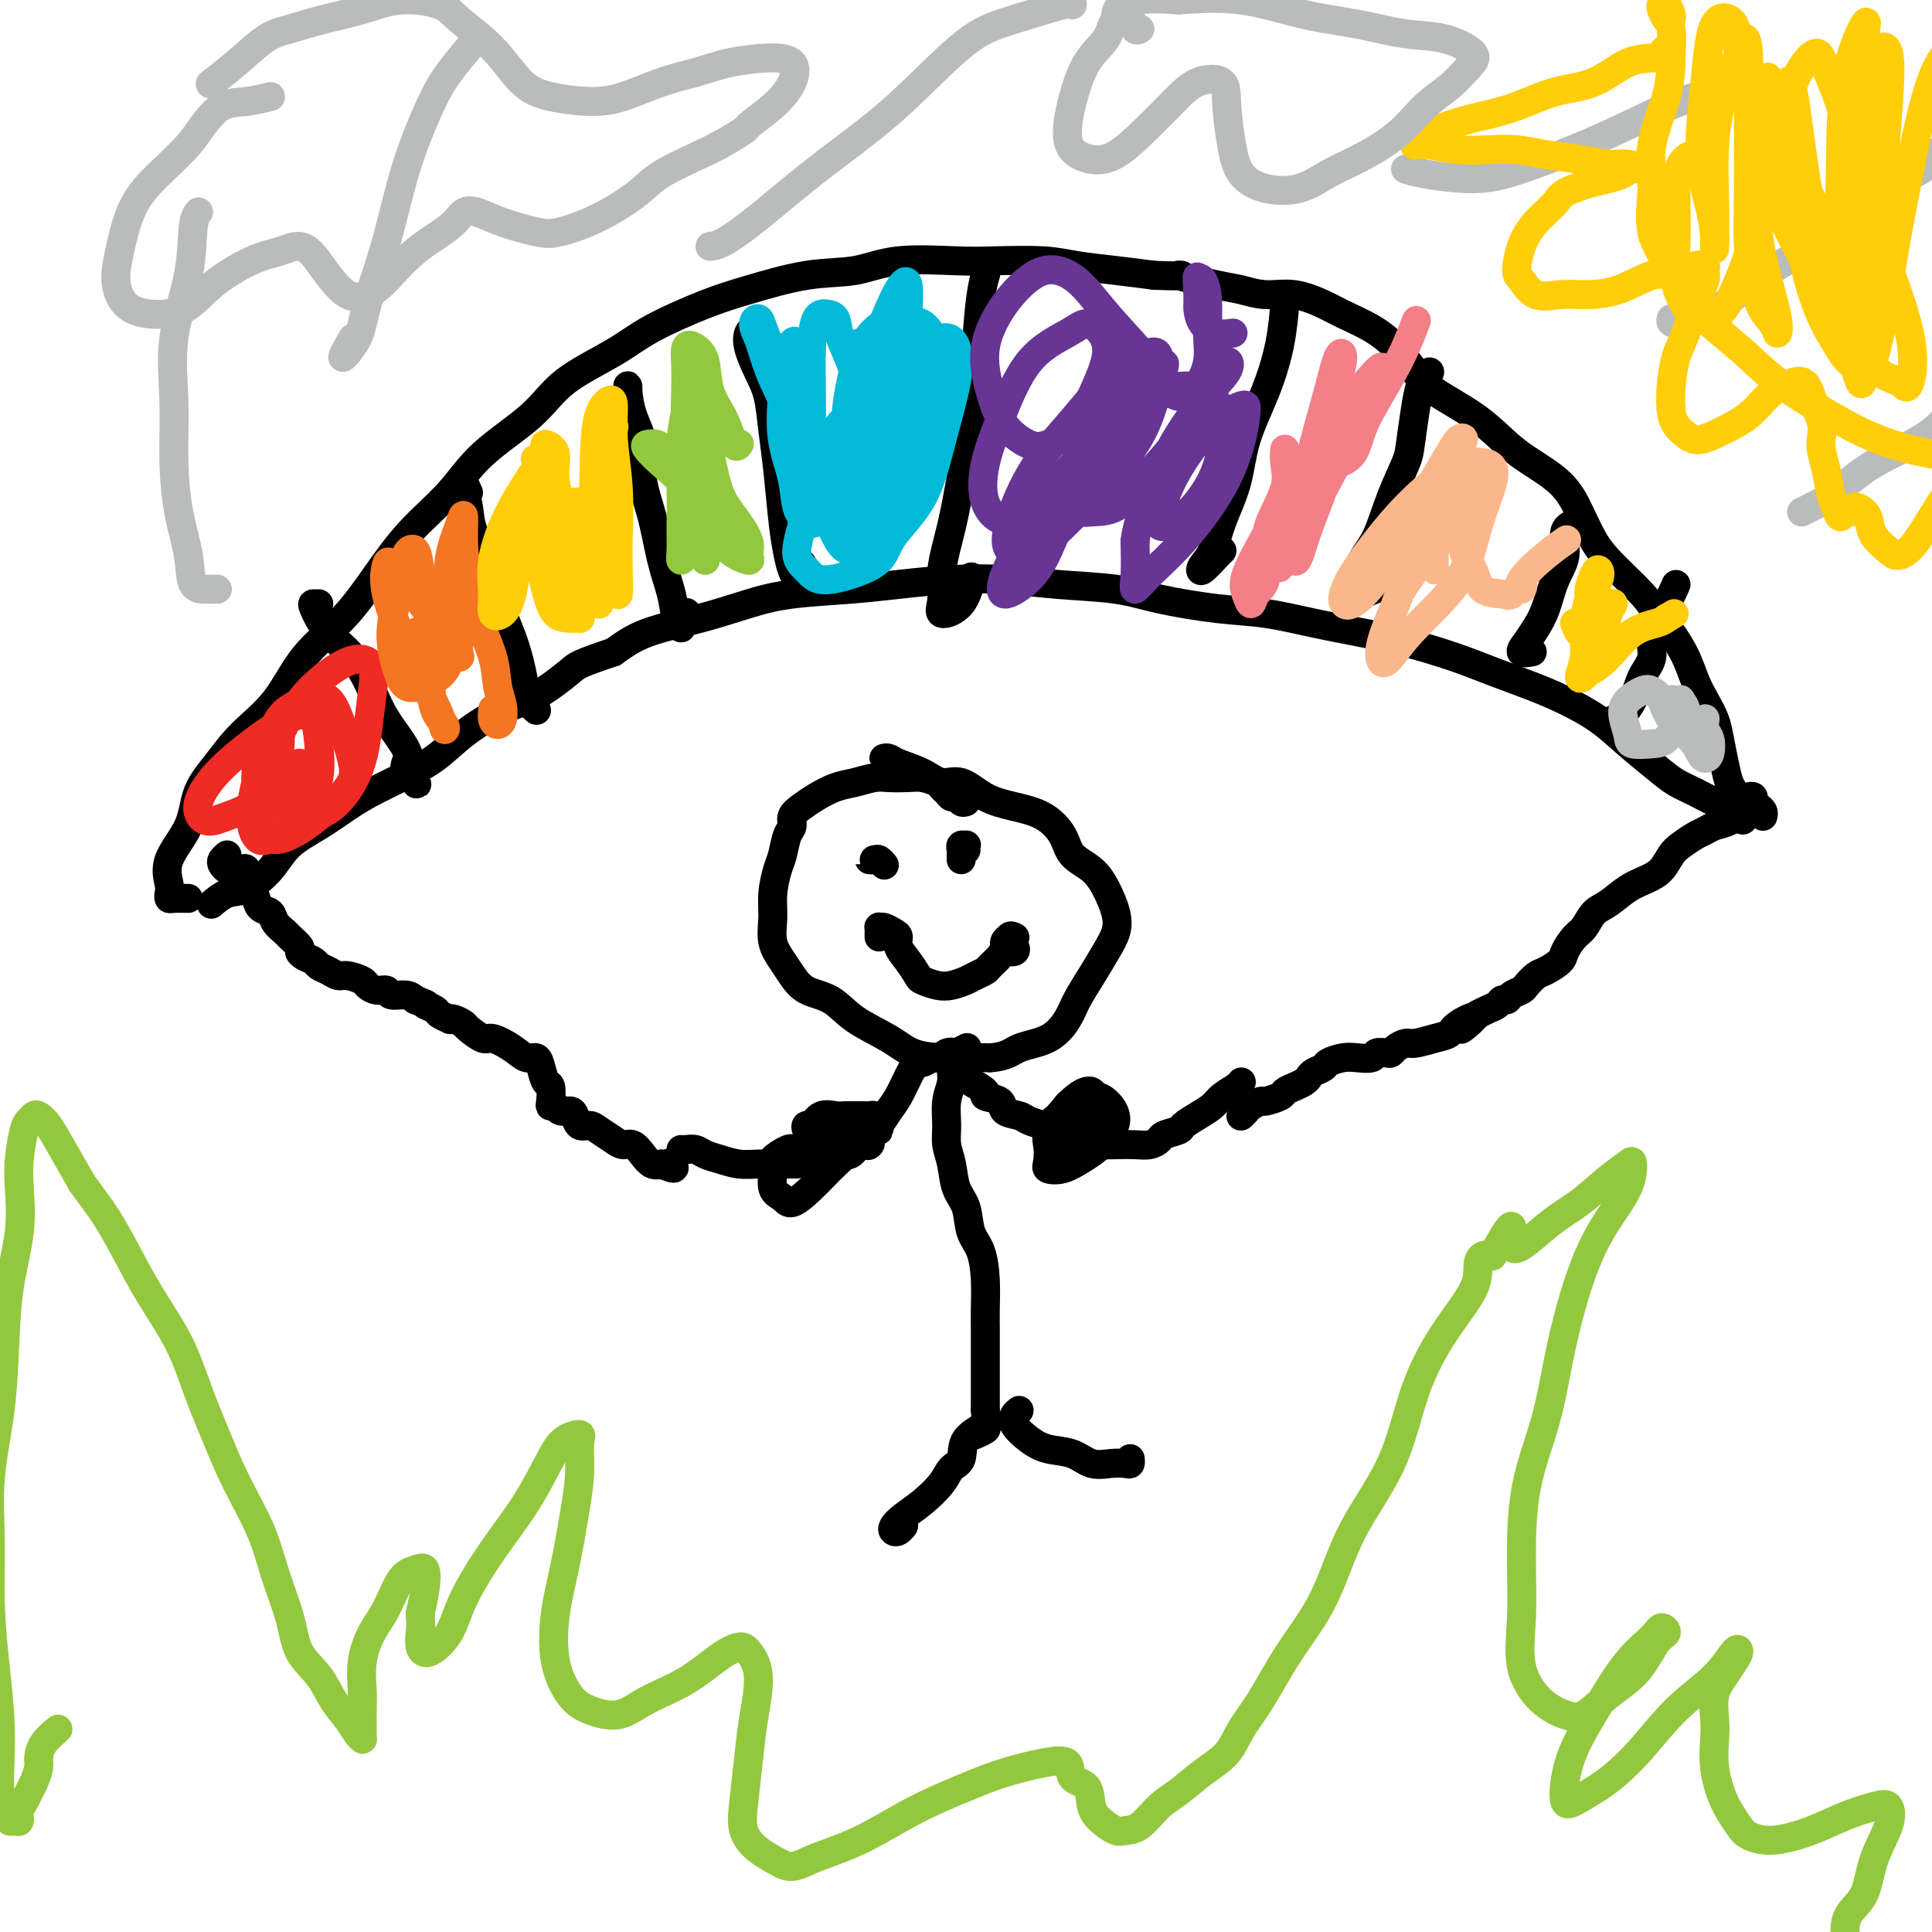 <svg viewBox='0 0 400 400' version='1.1' xmlns='http://www.w3.org/2000/svg' xmlns:xlink='http://www.w3.org/1999/xlink'><g fill='none' stroke='#000000' stroke-width='6' stroke-linecap='round' stroke-linejoin='round'><path d='M39,186c-1.157,-0.022 -2.314,-0.044 -3,0c-0.686,0.044 -0.902,0.153 -1,0c-0.098,-0.153 -0.078,-0.566 0,-1c0.078,-0.434 0.215,-0.887 0,-2c-0.215,-1.113 -0.780,-2.886 0,-5c0.780,-2.114 2.907,-4.567 4,-7c1.093,-2.433 1.153,-4.844 2,-7c0.847,-2.156 2.482,-4.057 4,-6c1.518,-1.943 2.918,-3.927 5,-6c2.082,-2.073 4.847,-4.236 7,-7c2.153,-2.764 3.695,-6.130 6,-9c2.305,-2.870 5.374,-5.244 8,-8c2.626,-2.756 4.810,-5.894 7,-9c2.190,-3.106 4.387,-6.181 7,-9c2.613,-2.819 5.643,-5.383 8,-8c2.357,-2.617 4.042,-5.286 7,-8c2.958,-2.714 7.188,-5.472 10,-8c2.812,-2.528 4.206,-4.826 7,-7c2.794,-2.174 6.988,-4.226 10,-6c3.012,-1.774 4.841,-3.272 8,-5c3.159,-1.728 7.647,-3.686 11,-5c3.353,-1.314 5.571,-1.984 9,-3c3.429,-1.016 8.067,-2.377 12,-3c3.933,-0.623 7.159,-0.507 10,-1c2.841,-0.493 5.295,-1.593 9,-2c3.705,-0.407 8.659,-0.120 12,0c3.341,0.120 5.069,0.074 8,0c2.931,-0.074 7.064,-0.174 10,0c2.936,0.174 4.675,0.624 7,1c2.325,0.376 5.236,0.679 8,1c2.764,0.321 5.382,0.661 8,1'/><path d='M239,57c8.911,0.354 4.688,-0.261 5,0c0.312,0.261 5.157,1.396 8,2c2.843,0.604 3.682,0.675 5,1c1.318,0.325 3.114,0.905 5,1c1.886,0.095 3.862,-0.293 6,0c2.138,0.293 4.438,1.268 6,2c1.562,0.732 2.385,1.223 4,2c1.615,0.777 4.023,1.841 6,3c1.977,1.159 3.522,2.414 5,4c1.478,1.586 2.888,3.504 4,5c1.112,1.496 1.925,2.569 4,4c2.075,1.431 5.413,3.220 8,5c2.587,1.780 4.425,3.550 6,5c1.575,1.450 2.887,2.581 5,4c2.113,1.419 5.028,3.128 7,5c1.972,1.872 3.003,3.907 4,6c0.997,2.093 1.961,4.242 3,6c1.039,1.758 2.155,3.123 4,5c1.845,1.877 4.420,4.266 6,6c1.580,1.734 2.166,2.812 3,4c0.834,1.188 1.915,2.484 3,4c1.085,1.516 2.175,3.251 3,5c0.825,1.749 1.387,3.513 2,5c0.613,1.487 1.278,2.696 2,4c0.722,1.304 1.503,2.704 2,4c0.497,1.296 0.711,2.488 1,4c0.289,1.512 0.652,3.344 1,5c0.348,1.656 0.681,3.134 1,4c0.319,0.866 0.624,1.118 1,2c0.376,0.882 0.822,2.395 1,3c0.178,0.605 0.089,0.303 0,0'/><path d='M360,167c1.679,5.008 0.375,2.030 0,1c-0.375,-1.030 0.178,-0.110 0,0c-0.178,0.110 -1.088,-0.591 -2,-1c-0.912,-0.409 -1.828,-0.527 -3,-1c-1.172,-0.473 -2.600,-1.301 -4,-2c-1.400,-0.699 -2.771,-1.268 -4,-2c-1.229,-0.732 -2.317,-1.627 -4,-3c-1.683,-1.373 -3.960,-3.224 -6,-5c-2.040,-1.776 -3.843,-3.476 -6,-5c-2.157,-1.524 -4.668,-2.873 -7,-4c-2.332,-1.127 -4.486,-2.031 -7,-3c-2.514,-0.969 -5.389,-2.003 -8,-3c-2.611,-0.997 -4.957,-1.959 -8,-3c-3.043,-1.041 -6.783,-2.162 -10,-3c-3.217,-0.838 -5.913,-1.393 -9,-2c-3.087,-0.607 -6.567,-1.266 -10,-2c-3.433,-0.734 -6.819,-1.545 -10,-2c-3.181,-0.455 -6.156,-0.556 -10,-1c-3.844,-0.444 -8.557,-1.230 -12,-2c-3.443,-0.770 -5.614,-1.524 -9,-2c-3.386,-0.476 -7.985,-0.674 -12,-1c-4.015,-0.326 -7.446,-0.778 -11,-1c-3.554,-0.222 -7.230,-0.212 -11,0c-3.770,0.212 -7.633,0.626 -11,1c-3.367,0.374 -6.237,0.707 -10,1c-3.763,0.293 -8.420,0.545 -12,1c-3.580,0.455 -6.083,1.112 -9,2c-2.917,0.888 -6.247,2.008 -10,3c-3.753,0.992 -7.929,1.855 -11,3c-3.071,1.145 -5.035,2.573 -7,4'/><path d='M127,135c-7.422,2.491 -7.476,2.718 -9,4c-1.524,1.282 -4.517,3.620 -7,5c-2.483,1.380 -4.456,1.801 -7,3c-2.544,1.199 -5.659,3.177 -8,5c-2.341,1.823 -3.909,3.492 -6,5c-2.091,1.508 -4.706,2.856 -7,4c-2.294,1.144 -4.268,2.083 -6,3c-1.732,0.917 -3.222,1.812 -5,3c-1.778,1.188 -3.844,2.670 -6,4c-2.156,1.330 -4.403,2.507 -6,4c-1.597,1.493 -2.543,3.300 -4,5c-1.457,1.700 -3.423,3.293 -5,4c-1.577,0.707 -2.763,0.530 -4,1c-1.237,0.470 -2.525,1.588 -3,2c-0.475,0.412 -0.136,0.118 0,0c0.136,-0.118 0.068,-0.059 0,0'/><path d='M66,125c-0.365,0.010 -0.729,0.021 -1,0c-0.271,-0.021 -0.447,-0.073 0,1c0.447,1.073 1.517,3.270 3,5c1.483,1.730 3.377,2.994 5,5c1.623,2.006 2.974,4.755 4,7c1.026,2.245 1.727,3.986 3,6c1.273,2.014 3.118,4.299 4,6c0.882,1.701 0.800,2.816 1,4c0.200,1.184 0.681,2.436 1,3c0.319,0.564 0.477,0.440 0,0c-0.477,-0.440 -1.590,-1.195 -2,-2c-0.410,-0.805 -0.117,-1.658 0,-2c0.117,-0.342 0.059,-0.171 0,0'/><path d='M97,102c-0.395,-0.868 -0.789,-1.737 -1,-2c-0.211,-0.263 -0.237,0.079 0,1c0.237,0.921 0.739,2.421 1,4c0.261,1.579 0.283,3.236 1,5c0.717,1.764 2.128,3.635 3,6c0.872,2.365 1.203,5.225 2,8c0.797,2.775 2.060,5.465 3,8c0.940,2.535 1.558,4.914 2,7c0.442,2.086 0.707,3.879 1,5c0.293,1.121 0.615,1.568 1,2c0.385,0.432 0.835,0.847 1,1c0.165,0.153 0.047,0.044 0,0c-0.047,-0.044 -0.024,-0.022 0,0'/><path d='M130,82c0.013,-0.844 0.026,-1.688 0,-2c-0.026,-0.312 -0.092,-0.093 0,1c0.092,1.093 0.342,3.060 1,5c0.658,1.940 1.724,3.855 2,6c0.276,2.145 -0.239,4.521 0,7c0.239,2.479 1.231,5.061 2,8c0.769,2.939 1.315,6.236 2,9c0.685,2.764 1.508,4.996 2,7c0.492,2.004 0.654,3.780 1,5c0.346,1.220 0.876,1.884 1,2c0.124,0.116 -0.159,-0.315 0,-1c0.159,-0.685 0.760,-1.624 1,-2c0.240,-0.376 0.120,-0.188 0,0'/><path d='M156,68c-0.377,0.206 -0.753,0.412 -1,1c-0.247,0.588 -0.364,1.559 0,3c0.364,1.441 1.211,3.353 2,5c0.789,1.647 1.521,3.031 2,5c0.479,1.969 0.706,4.523 1,7c0.294,2.477 0.656,4.876 1,8c0.344,3.124 0.670,6.973 1,10c0.330,3.027 0.663,5.231 1,7c0.337,1.769 0.678,3.103 1,4c0.322,0.897 0.625,1.357 1,1c0.375,-0.357 0.821,-1.531 1,-2c0.179,-0.469 0.089,-0.235 0,0'/><path d='M204,57c0.088,-0.286 0.175,-0.573 0,0c-0.175,0.573 -0.613,2.004 -1,5c-0.387,2.996 -0.724,7.556 -1,12c-0.276,4.444 -0.490,8.772 -1,13c-0.510,4.228 -1.317,8.357 -2,12c-0.683,3.643 -1.242,6.802 -2,10c-0.758,3.198 -1.716,6.436 -2,9c-0.284,2.564 0.106,4.455 0,6c-0.106,1.545 -0.709,2.744 0,3c0.709,0.256 2.729,-0.431 4,-2c1.271,-1.569 1.792,-4.020 2,-5c0.208,-0.980 0.104,-0.490 0,0'/><path d='M265,61c0.409,-0.047 0.817,-0.095 1,0c0.183,0.095 0.139,0.332 0,2c-0.139,1.668 -0.373,4.765 -1,8c-0.627,3.235 -1.648,6.606 -3,10c-1.352,3.394 -3.034,6.810 -4,10c-0.966,3.190 -1.214,6.154 -2,9c-0.786,2.846 -2.109,5.575 -3,8c-0.891,2.425 -1.349,4.545 -2,6c-0.651,1.455 -1.495,2.246 -2,3c-0.505,0.754 -0.671,1.470 0,1c0.671,-0.470 2.181,-2.127 3,-3c0.819,-0.873 0.948,-0.964 1,-1c0.052,-0.036 0.026,-0.018 0,0'/><path d='M296,77c-0.332,0.297 -0.665,0.593 -1,1c-0.335,0.407 -0.673,0.923 -1,2c-0.327,1.077 -0.643,2.714 -1,5c-0.357,2.286 -0.756,5.222 -1,7c-0.244,1.778 -0.332,2.399 -1,4c-0.668,1.601 -1.917,4.184 -3,7c-1.083,2.816 -2.000,5.867 -3,8c-1.000,2.133 -2.081,3.349 -3,5c-0.919,1.651 -1.674,3.738 -2,5c-0.326,1.262 -0.221,1.699 0,2c0.221,0.301 0.560,0.466 2,0c1.440,-0.466 3.983,-1.562 5,-2c1.017,-0.438 0.509,-0.219 0,0'/><path d='M327,108c-1.316,0.389 -2.632,0.779 -3,2c-0.368,1.221 0.211,3.275 0,5c-0.211,1.725 -1.211,3.121 -2,5c-0.789,1.879 -1.367,4.241 -2,6c-0.633,1.759 -1.322,2.916 -2,4c-0.678,1.084 -1.347,2.095 -2,3c-0.653,0.905 -1.291,1.705 -1,2c0.291,0.295 1.512,0.084 2,0c0.488,-0.084 0.244,-0.042 0,0'/><path d='M347,121c-0.492,1.139 -0.984,2.278 -2,4c-1.016,1.722 -2.556,4.028 -3,6c-0.444,1.972 0.207,3.611 0,5c-0.207,1.389 -1.271,2.530 -2,4c-0.729,1.470 -1.123,3.270 -2,5c-0.877,1.730 -2.236,3.389 -3,4c-0.764,0.611 -0.933,0.175 -1,0c-0.067,-0.175 -0.034,-0.087 0,0'/><path d='M47,177c-0.399,0.340 -0.797,0.679 -1,1c-0.203,0.321 -0.209,0.622 0,1c0.209,0.378 0.634,0.831 1,1c0.366,0.169 0.673,0.052 1,0c0.327,-0.052 0.675,-0.039 1,0c0.325,0.039 0.626,0.104 1,0c0.374,-0.104 0.822,-0.376 1,0c0.178,0.376 0.088,1.400 0,2c-0.088,0.600 -0.174,0.776 0,1c0.174,0.224 0.609,0.497 1,1c0.391,0.503 0.739,1.238 1,2c0.261,0.762 0.436,1.551 1,2c0.564,0.449 1.518,0.558 2,1c0.482,0.442 0.493,1.218 1,2c0.507,0.782 1.511,1.572 2,2c0.489,0.428 0.464,0.496 1,1c0.536,0.504 1.634,1.445 2,2c0.366,0.555 -0.001,0.726 0,1c0.001,0.274 0.371,0.652 1,1c0.629,0.348 1.518,0.667 2,1c0.482,0.333 0.557,0.681 1,1c0.443,0.319 1.256,0.610 2,1c0.744,0.390 1.420,0.879 2,1c0.580,0.121 1.063,-0.126 2,0c0.937,0.126 2.329,0.626 3,1c0.671,0.374 0.620,0.621 1,1c0.380,0.379 1.190,0.889 2,1c0.810,0.111 1.619,-0.176 2,0c0.381,0.176 0.333,0.817 1,1c0.667,0.183 2.048,-0.090 3,0c0.952,0.090 1.476,0.545 2,1'/><path d='M86,207c3.588,1.415 2.057,0.954 2,1c-0.057,0.046 1.360,0.600 2,1c0.640,0.400 0.505,0.646 1,1c0.495,0.354 1.622,0.814 2,1c0.378,0.186 0.006,0.096 0,0c-0.006,-0.096 0.353,-0.199 1,0c0.647,0.199 1.583,0.700 2,1c0.417,0.300 0.313,0.400 1,1c0.687,0.600 2.163,1.701 3,2c0.837,0.299 1.036,-0.202 2,0c0.964,0.202 2.692,1.109 4,2c1.308,0.891 2.197,1.767 3,2c0.803,0.233 1.522,-0.176 2,0c0.478,0.176 0.716,0.937 1,2c0.284,1.063 0.615,2.427 1,3c0.385,0.573 0.823,0.353 1,1c0.177,0.647 0.093,2.159 0,3c-0.093,0.841 -0.193,1.012 0,1c0.193,-0.012 0.681,-0.206 1,0c0.319,0.206 0.470,0.811 1,1c0.530,0.189 1.439,-0.038 2,0c0.561,0.038 0.773,0.342 1,1c0.227,0.658 0.469,1.669 1,2c0.531,0.331 1.349,-0.018 2,0c0.651,0.018 1.133,0.403 2,1c0.867,0.597 2.119,1.407 3,2c0.881,0.593 1.391,0.968 2,1c0.609,0.032 1.318,-0.280 2,0c0.682,0.280 1.337,1.152 2,2c0.663,0.848 1.332,1.671 2,2c0.668,0.329 1.334,0.165 2,0'/><path d='M137,241c3.711,1.711 2.489,0.489 2,0c-0.489,-0.489 -0.244,-0.244 0,0'/><path d='M365,169c0.081,-0.332 0.162,-0.664 0,-1c-0.162,-0.336 -0.568,-0.676 -1,-1c-0.432,-0.324 -0.889,-0.631 -1,-1c-0.111,-0.369 0.123,-0.800 0,-1c-0.123,-0.200 -0.603,-0.170 -1,0c-0.397,0.170 -0.711,0.480 -1,1c-0.289,0.520 -0.552,1.252 -1,2c-0.448,0.748 -1.082,1.513 -2,2c-0.918,0.487 -2.119,0.696 -3,1c-0.881,0.304 -1.443,0.704 -2,1c-0.557,0.296 -1.110,0.488 -2,1c-0.890,0.512 -2.117,1.343 -3,2c-0.883,0.657 -1.422,1.139 -2,2c-0.578,0.861 -1.194,2.102 -2,3c-0.806,0.898 -1.802,1.452 -3,2c-1.198,0.548 -2.600,1.090 -4,2c-1.400,0.910 -2.799,2.187 -4,3c-1.201,0.813 -2.204,1.162 -3,2c-0.796,0.838 -1.386,2.165 -2,3c-0.614,0.835 -1.252,1.178 -2,2c-0.748,0.822 -1.605,2.122 -2,3c-0.395,0.878 -0.328,1.335 -1,2c-0.672,0.665 -2.082,1.540 -3,2c-0.918,0.460 -1.345,0.505 -2,1c-0.655,0.495 -1.538,1.438 -2,2c-0.462,0.562 -0.504,0.742 -1,1c-0.496,0.258 -1.445,0.594 -2,1c-0.555,0.406 -0.715,0.882 -1,1c-0.285,0.118 -0.695,-0.123 -1,0c-0.305,0.123 -0.505,0.610 -1,1c-0.495,0.390 -1.284,0.683 -2,1c-0.716,0.317 -1.358,0.659 -2,1'/><path d='M306,210c-6.565,5.610 -1.979,2.134 -1,1c0.979,-1.134 -1.649,0.074 -3,1c-1.351,0.926 -1.426,1.572 -2,2c-0.574,0.428 -1.645,0.640 -3,1c-1.355,0.360 -2.992,0.867 -4,1c-1.008,0.133 -1.388,-0.109 -2,0c-0.612,0.109 -1.458,0.569 -2,1c-0.542,0.431 -0.781,0.834 -1,1c-0.219,0.166 -0.417,0.096 -1,0c-0.583,-0.096 -1.550,-0.219 -2,0c-0.450,0.219 -0.381,0.780 -1,1c-0.619,0.220 -1.924,0.101 -3,0c-1.076,-0.101 -1.924,-0.182 -3,0c-1.076,0.182 -2.382,0.626 -3,1c-0.618,0.374 -0.549,0.678 -1,1c-0.451,0.322 -1.420,0.664 -2,1c-0.580,0.336 -0.769,0.667 -1,1c-0.231,0.333 -0.503,0.668 -1,1c-0.497,0.332 -1.217,0.663 -2,1c-0.783,0.337 -1.628,0.682 -2,1c-0.372,0.318 -0.270,0.610 -1,1c-0.730,0.390 -2.290,0.879 -3,1c-0.710,0.121 -0.568,-0.125 -1,0c-0.432,0.125 -1.436,0.622 -2,1c-0.564,0.378 -0.687,0.637 -1,1c-0.313,0.363 -0.815,0.828 -1,1c-0.185,0.172 -0.053,0.049 0,0c0.053,-0.049 0.026,-0.025 0,0'/><path d='M200,166c-0.334,0.120 -0.667,0.239 -1,0c-0.333,-0.239 -0.665,-0.837 -1,-1c-0.335,-0.163 -0.673,0.110 -1,0c-0.327,-0.110 -0.642,-0.604 -1,-1c-0.358,-0.396 -0.760,-0.694 -1,-1c-0.240,-0.306 -0.317,-0.619 -1,-1c-0.683,-0.381 -1.971,-0.831 -3,-1c-1.029,-0.169 -1.800,-0.057 -3,0c-1.200,0.057 -2.828,0.060 -4,0c-1.172,-0.060 -1.889,-0.182 -3,0c-1.111,0.182 -2.617,0.667 -4,1c-1.383,0.333 -2.643,0.512 -4,1c-1.357,0.488 -2.811,1.283 -4,2c-1.189,0.717 -2.111,1.354 -3,2c-0.889,0.646 -1.743,1.301 -2,2c-0.257,0.699 0.085,1.442 0,2c-0.085,0.558 -0.597,0.931 -1,2c-0.403,1.069 -0.698,2.834 -1,4c-0.302,1.166 -0.611,1.733 -1,3c-0.389,1.267 -0.859,3.234 -1,5c-0.141,1.766 0.046,3.331 0,5c-0.046,1.669 -0.326,3.443 0,5c0.326,1.557 1.259,2.898 2,4c0.741,1.102 1.289,1.964 2,3c0.711,1.036 1.584,2.246 3,3c1.416,0.754 3.374,1.053 5,2c1.626,0.947 2.921,2.541 5,4c2.079,1.459 4.944,2.783 7,4c2.056,1.217 3.304,2.326 5,3c1.696,0.674 3.841,0.912 6,1c2.159,0.088 4.331,0.025 6,0c1.669,-0.025 2.834,-0.013 4,0'/><path d='M205,219c3.529,-0.229 4.352,-1.302 6,-2c1.648,-0.698 4.122,-1.022 6,-2c1.878,-0.978 3.162,-2.610 4,-4c0.838,-1.390 1.231,-2.537 2,-4c0.769,-1.463 1.913,-3.241 3,-5c1.087,-1.759 2.116,-3.500 3,-5c0.884,-1.500 1.624,-2.760 2,-4c0.376,-1.240 0.387,-2.459 0,-4c-0.387,-1.541 -1.172,-3.403 -2,-5c-0.828,-1.597 -1.700,-2.928 -3,-4c-1.300,-1.072 -3.028,-1.885 -4,-3c-0.972,-1.115 -1.186,-2.531 -2,-4c-0.814,-1.469 -2.227,-2.991 -4,-4c-1.773,-1.009 -3.908,-1.506 -6,-2c-2.092,-0.494 -4.143,-0.986 -6,-2c-1.857,-1.014 -3.519,-2.549 -5,-3c-1.481,-0.451 -2.779,0.181 -4,0c-1.221,-0.181 -2.363,-1.174 -4,-2c-1.637,-0.826 -3.770,-1.486 -5,-2c-1.230,-0.514 -1.559,-0.884 -2,-1c-0.441,-0.116 -0.994,0.020 -1,0c-0.006,-0.020 0.537,-0.198 1,0c0.463,0.198 0.847,0.771 1,1c0.153,0.229 0.077,0.115 0,0'/><path d='M182,178c-0.285,0.002 -0.570,0.004 -1,0c-0.430,-0.004 -1.005,-0.015 -1,0c0.005,0.015 0.589,0.056 1,0c0.411,-0.056 0.649,-0.207 1,0c0.351,0.207 0.815,0.774 1,1c0.185,0.226 0.093,0.113 0,0'/><path d='M200,176c-0.030,-0.429 -0.061,-0.858 0,-1c0.061,-0.142 0.212,0.004 0,0c-0.212,-0.004 -0.789,-0.159 -1,0c-0.211,0.159 -0.057,0.630 0,1c0.057,0.370 0.015,0.638 0,1c-0.015,0.362 -0.004,0.818 0,1c0.004,0.182 0.002,0.091 0,0'/><path d='M182,194c0.001,-0.453 0.002,-0.907 0,-1c-0.002,-0.093 -0.008,0.174 0,0c0.008,-0.174 0.031,-0.790 0,-1c-0.031,-0.210 -0.115,-0.012 0,0c0.115,0.012 0.429,-0.160 1,0c0.571,0.160 1.400,0.652 2,1c0.600,0.348 0.971,0.551 1,1c0.029,0.449 -0.285,1.143 0,2c0.285,0.857 1.167,1.877 2,3c0.833,1.123 1.616,2.351 2,3c0.384,0.649 0.367,0.721 1,1c0.633,0.279 1.914,0.765 3,1c1.086,0.235 1.978,0.219 3,0c1.022,-0.219 2.176,-0.639 3,-1c0.824,-0.361 1.319,-0.661 2,-1c0.681,-0.339 1.549,-0.717 2,-1c0.451,-0.283 0.486,-0.472 1,-1c0.514,-0.528 1.508,-1.395 2,-2c0.492,-0.605 0.482,-0.947 1,-1c0.518,-0.053 1.565,0.183 2,0c0.435,-0.183 0.260,-0.784 0,-1c-0.260,-0.216 -0.603,-0.047 -1,0c-0.397,0.047 -0.849,-0.029 -1,0c-0.151,0.029 -0.002,0.162 0,0c0.002,-0.162 -0.142,-0.618 0,-1c0.142,-0.382 0.571,-0.691 1,-1'/><path d='M209,194c0.067,-0.467 0.733,-0.133 1,0c0.267,0.133 0.133,0.067 0,0'/><path d='M193,219c-1.015,0.544 -2.030,1.087 -2,1c0.030,-0.087 1.105,-0.806 2,-1c0.895,-0.194 1.609,0.135 2,0c0.391,-0.135 0.460,-0.736 1,-1c0.540,-0.264 1.552,-0.193 2,0c0.448,0.193 0.330,0.508 0,1c-0.330,0.492 -0.874,1.159 -1,2c-0.126,0.841 0.166,1.854 0,3c-0.166,1.146 -0.789,2.424 -1,4c-0.211,1.576 -0.011,3.448 0,5c0.011,1.552 -0.167,2.782 0,4c0.167,1.218 0.678,2.424 1,4c0.322,1.576 0.454,3.522 1,5c0.546,1.478 1.505,2.489 2,4c0.495,1.511 0.525,3.523 1,5c0.475,1.477 1.395,2.418 2,4c0.605,1.582 0.894,3.806 1,6c0.106,2.194 0.028,4.359 0,6c-0.028,1.641 -0.008,2.758 0,4c0.008,1.242 0.002,2.609 0,4c-0.002,1.391 -0.001,2.808 0,4c0.001,1.192 0.000,2.161 0,3c-0.000,0.839 -0.000,1.548 0,2c0.000,0.452 0.000,0.646 0,1c-0.000,0.354 -0.000,0.868 0,1c0.000,0.132 0.000,-0.118 0,0c-0.000,0.118 -0.000,0.605 0,1c0.000,0.395 0.000,0.697 0,1'/><path d='M204,292c0.009,4.581 0.030,2.534 0,2c-0.030,-0.534 -0.111,0.444 0,1c0.111,0.556 0.415,0.688 0,1c-0.415,0.312 -1.547,0.803 -2,1c-0.453,0.197 -0.226,0.098 0,0'/><path d='M194,219c-0.726,0.004 -1.452,0.007 -2,0c-0.548,-0.007 -0.920,-0.026 -1,0c-0.080,0.026 0.130,0.097 0,0c-0.130,-0.097 -0.601,-0.361 -1,0c-0.399,0.361 -0.727,1.348 -1,2c-0.273,0.652 -0.490,0.968 -1,2c-0.510,1.032 -1.314,2.779 -2,4c-0.686,1.221 -1.256,1.917 -2,3c-0.744,1.083 -1.664,2.553 -2,3c-0.336,0.447 -0.090,-0.129 0,0c0.090,0.129 0.024,0.962 0,1c-0.024,0.038 -0.007,-0.721 0,-1c0.007,-0.279 0.002,-0.080 0,0c-0.002,0.080 -0.001,0.040 0,0'/><path d='M200,217c0.192,-0.095 0.385,-0.190 0,0c-0.385,0.190 -1.346,0.666 -2,1c-0.654,0.334 -1.000,0.527 -1,1c0.000,0.473 0.347,1.226 1,2c0.653,0.774 1.612,1.568 2,2c0.388,0.432 0.206,0.501 1,1c0.794,0.499 2.562,1.429 3,2c0.438,0.571 -0.456,0.783 0,1c0.456,0.217 2.262,0.440 3,1c0.738,0.560 0.407,1.457 1,2c0.593,0.543 2.110,0.730 3,1c0.890,0.270 1.153,0.622 2,1c0.847,0.378 2.279,0.782 3,1c0.721,0.218 0.733,0.251 1,0c0.267,-0.251 0.791,-0.786 1,-1c0.209,-0.214 0.105,-0.107 0,0'/><path d='M204,294c0.436,0.193 0.873,0.385 0,1c-0.873,0.615 -3.054,1.652 -4,3c-0.946,1.348 -0.655,3.008 -1,4c-0.345,0.992 -1.325,1.316 -2,2c-0.675,0.684 -1.043,1.728 -2,3c-0.957,1.272 -2.502,2.773 -4,4c-1.498,1.227 -2.948,2.182 -4,3c-1.052,0.818 -1.707,1.501 -2,2c-0.293,0.499 -0.223,0.814 0,1c0.223,0.186 0.598,0.242 1,0c0.402,-0.242 0.829,-0.784 1,-1c0.171,-0.216 0.085,-0.108 0,0'/><path d='M211,292c-0.355,0.272 -0.710,0.544 -1,1c-0.290,0.456 -0.515,1.096 0,2c0.515,0.904 1.768,2.070 3,3c1.232,0.930 2.442,1.622 4,2c1.558,0.378 3.465,0.442 5,1c1.535,0.558 2.699,1.610 4,2c1.301,0.390 2.741,0.118 4,0c1.259,-0.118 2.337,-0.083 3,0c0.663,0.083 0.909,0.215 1,0c0.091,-0.215 0.026,-0.776 0,-1c-0.026,-0.224 -0.013,-0.112 0,0'/><path d='M181,233c-0.026,-0.309 -0.051,-0.619 0,-1c0.051,-0.381 0.179,-0.834 0,-1c-0.179,-0.166 -0.666,-0.044 -1,0c-0.334,0.044 -0.516,0.010 -1,0c-0.484,-0.010 -1.271,0.005 -2,0c-0.729,-0.005 -1.400,-0.030 -2,0c-0.600,0.030 -1.128,0.115 -2,0c-0.872,-0.115 -2.086,-0.431 -3,0c-0.914,0.431 -1.526,1.608 -2,2c-0.474,0.392 -0.809,-0.000 -1,0c-0.191,0.000 -0.238,0.392 0,1c0.238,0.608 0.760,1.430 1,2c0.240,0.570 0.197,0.886 1,1c0.803,0.114 2.451,0.024 4,0c1.549,-0.024 2.997,0.018 4,0c1.003,-0.018 1.559,-0.097 2,0c0.441,0.097 0.766,0.368 1,0c0.234,-0.368 0.376,-1.375 0,-2c-0.376,-0.625 -1.270,-0.868 -2,-1c-0.730,-0.132 -1.295,-0.152 -2,0c-0.705,0.152 -1.550,0.477 -2,1c-0.450,0.523 -0.506,1.244 -1,2c-0.494,0.756 -1.427,1.545 -2,2c-0.573,0.455 -0.785,0.574 -1,1c-0.215,0.426 -0.433,1.158 0,1c0.433,-0.158 1.518,-1.207 2,-2c0.482,-0.793 0.360,-1.329 1,-2c0.640,-0.671 2.040,-1.477 3,-2c0.960,-0.523 1.480,-0.761 2,-1'/><path d='M178,234c1.509,-0.677 1.781,0.130 2,1c0.219,0.870 0.385,1.803 0,2c-0.385,0.197 -1.322,-0.343 -2,0c-0.678,0.343 -1.096,1.568 -2,2c-0.904,0.432 -2.294,0.072 -3,0c-0.706,-0.072 -0.729,0.145 -1,0c-0.271,-0.145 -0.789,-0.651 -1,-1c-0.211,-0.349 -0.114,-0.542 0,-1c0.114,-0.458 0.247,-1.182 1,-2c0.753,-0.818 2.128,-1.729 3,-2c0.872,-0.271 1.241,0.097 2,0c0.759,-0.097 1.906,-0.659 2,0c0.094,0.659 -0.866,2.538 -2,4c-1.134,1.462 -2.441,2.507 -4,4c-1.559,1.493 -3.370,3.434 -5,5c-1.630,1.566 -3.081,2.758 -4,3c-0.919,0.242 -1.308,-0.464 -2,-1c-0.692,-0.536 -1.688,-0.900 -2,-2c-0.312,-1.100 0.060,-2.936 0,-4c-0.060,-1.064 -0.552,-1.357 0,-2c0.552,-0.643 2.149,-1.635 3,-2c0.851,-0.365 0.958,-0.104 1,0c0.042,0.104 0.021,0.052 0,0'/><path d='M165,241c-0.328,-0.000 -0.656,-0.000 -1,0c-0.344,0.000 -0.703,0.001 -1,0c-0.297,-0.001 -0.533,-0.003 -1,0c-0.467,0.003 -1.164,0.012 -2,0c-0.836,-0.012 -1.809,-0.046 -3,0c-1.191,0.046 -2.599,0.170 -4,0c-1.401,-0.170 -2.796,-0.634 -4,-1c-1.204,-0.366 -2.218,-0.634 -3,-1c-0.782,-0.366 -1.333,-0.830 -2,-1c-0.667,-0.170 -1.449,-0.046 -2,0c-0.551,0.046 -0.872,0.013 -1,0c-0.128,-0.013 -0.064,-0.007 0,0'/><path d='M227,229c-0.363,0.102 -0.726,0.204 -1,0c-0.274,-0.204 -0.458,-0.713 -1,-1c-0.542,-0.287 -1.440,-0.353 -2,0c-0.560,0.353 -0.781,1.126 -1,2c-0.219,0.874 -0.436,1.848 -1,3c-0.564,1.152 -1.474,2.483 -2,4c-0.526,1.517 -0.667,3.220 -1,4c-0.333,0.780 -0.860,0.637 -1,0c-0.140,-0.637 0.105,-1.768 0,-3c-0.105,-1.232 -0.559,-2.564 0,-4c0.559,-1.436 2.131,-2.977 3,-4c0.869,-1.023 1.034,-1.530 2,-2c0.966,-0.470 2.734,-0.905 4,-1c1.266,-0.095 2.030,0.150 3,1c0.970,0.850 2.148,2.305 2,4c-0.148,1.695 -1.620,3.629 -3,5c-1.380,1.371 -2.669,2.180 -4,3c-1.331,0.820 -2.705,1.651 -4,2c-1.295,0.349 -2.510,0.217 -3,0c-0.490,-0.217 -0.254,-0.519 0,-2c0.254,-1.481 0.527,-4.139 1,-6c0.473,-1.861 1.146,-2.923 2,-4c0.854,-1.077 1.889,-2.169 3,-3c1.111,-0.831 2.298,-1.399 3,-1c0.702,0.399 0.920,1.767 1,3c0.080,1.233 0.021,2.332 0,3c-0.021,0.668 -0.006,0.905 0,1c0.006,0.095 0.003,0.047 0,0'/><path d='M224,233c-0.365,0.226 -0.730,0.453 -1,1c-0.270,0.547 -0.445,1.415 0,2c0.445,0.585 1.510,0.886 3,1c1.490,0.114 3.405,0.042 5,0c1.595,-0.042 2.869,-0.053 4,0c1.131,0.053 2.119,0.170 3,0c0.881,-0.170 1.656,-0.626 2,-1c0.344,-0.374 0.256,-0.667 1,-1c0.744,-0.333 2.320,-0.708 3,-1c0.680,-0.292 0.466,-0.501 1,-1c0.534,-0.499 1.817,-1.286 3,-2c1.183,-0.714 2.264,-1.354 3,-2c0.736,-0.646 1.125,-1.297 2,-2c0.875,-0.703 2.236,-1.459 3,-2c0.764,-0.541 0.933,-0.869 1,-1c0.067,-0.131 0.034,-0.066 0,0'/></g>
<g fill='none' stroke='#EE2B24' stroke-width='6' stroke-linecap='round' stroke-linejoin='round'><path d='M62,158c0.090,0.755 0.180,1.511 0,2c-0.180,0.489 -0.628,0.712 -1,1c-0.372,0.288 -0.666,0.642 -1,1c-0.334,0.358 -0.706,0.719 -1,1c-0.294,0.281 -0.510,0.481 -1,1c-0.490,0.519 -1.255,1.357 -2,2c-0.745,0.643 -1.471,1.091 -2,1c-0.529,-0.091 -0.860,-0.721 -1,-2c-0.140,-1.279 -0.090,-3.208 0,-5c0.090,-1.792 0.219,-3.447 1,-5c0.781,-1.553 2.213,-3.002 3,-4c0.787,-0.998 0.927,-1.543 1,-1c0.073,0.543 0.077,2.175 0,4c-0.077,1.825 -0.235,3.843 -1,6c-0.765,2.157 -2.138,4.452 -4,6c-1.862,1.548 -4.215,2.350 -6,3c-1.785,0.650 -3.003,1.150 -4,1c-0.997,-0.150 -1.771,-0.948 -2,-2c-0.229,-1.052 0.089,-2.359 1,-4c0.911,-1.641 2.415,-3.618 5,-6c2.585,-2.382 6.250,-5.171 9,-7c2.750,-1.829 4.586,-2.700 6,-3c1.414,-0.300 2.406,-0.029 3,1c0.594,1.029 0.791,2.818 1,5c0.209,2.182 0.430,4.758 0,7c-0.430,2.242 -1.511,4.151 -3,6c-1.489,1.849 -3.385,3.639 -5,5c-1.615,1.361 -2.948,2.293 -4,2c-1.052,-0.293 -1.822,-1.810 -2,-4c-0.178,-2.190 0.235,-5.054 1,-8c0.765,-2.946 1.883,-5.973 3,-9'/><path d='M56,153c1.181,-4.695 3.133,-5.933 5,-7c1.867,-1.067 3.650,-1.964 5,-2c1.350,-0.036 2.267,0.790 3,2c0.733,1.210 1.282,2.803 2,5c0.718,2.197 1.606,4.997 2,7c0.394,2.003 0.295,3.209 -1,5c-1.295,1.791 -3.786,4.167 -6,6c-2.214,1.833 -4.151,3.123 -6,4c-1.849,0.877 -3.609,1.341 -5,0c-1.391,-1.341 -2.414,-4.486 -2,-8c0.414,-3.514 2.266,-7.398 4,-11c1.734,-3.602 3.352,-6.921 6,-10c2.648,-3.079 6.327,-5.919 9,-7c2.673,-1.081 4.338,-0.403 5,1c0.662,1.403 0.319,3.531 0,6c-0.319,2.469 -0.614,5.278 -1,8c-0.386,2.722 -0.864,5.355 -2,8c-1.136,2.645 -2.932,5.300 -5,7c-2.068,1.700 -4.410,2.445 -6,3c-1.590,0.555 -2.428,0.919 -3,0c-0.572,-0.919 -0.878,-3.120 -1,-4c-0.122,-0.880 -0.061,-0.440 0,0'/></g>
<g fill='none' stroke='#F47623' stroke-width='6' stroke-linecap='round' stroke-linejoin='round'><path d='M88,140c-0.095,0.168 -0.190,0.337 -1,0c-0.810,-0.337 -2.336,-1.179 -3,-2c-0.664,-0.821 -0.466,-1.621 0,-3c0.466,-1.379 1.200,-3.337 2,-4c0.800,-0.663 1.666,-0.032 2,0c0.334,0.032 0.135,-0.535 0,0c-0.135,0.535 -0.208,2.173 0,4c0.208,1.827 0.695,3.842 1,6c0.305,2.158 0.427,4.460 1,6c0.573,1.540 1.596,2.319 2,3c0.404,0.681 0.188,1.265 0,1c-0.188,-0.265 -0.348,-1.378 -1,-3c-0.652,-1.622 -1.795,-3.754 -3,-6c-1.205,-2.246 -2.473,-4.605 -4,-8c-1.527,-3.395 -3.314,-7.827 -4,-11c-0.686,-3.173 -0.270,-5.088 0,-6c0.270,-0.912 0.392,-0.821 1,0c0.608,0.821 1.700,2.373 3,4c1.300,1.627 2.809,3.329 4,5c1.191,1.671 2.064,3.312 3,5c0.936,1.688 1.933,3.424 2,5c0.067,1.576 -0.797,2.992 -2,4c-1.203,1.008 -2.746,1.608 -4,2c-1.254,0.392 -2.219,0.575 -3,0c-0.781,-0.575 -1.379,-1.908 -2,-4c-0.621,-2.092 -1.264,-4.942 -1,-8c0.264,-3.058 1.434,-6.325 2,-9c0.566,-2.675 0.527,-4.758 1,-6c0.473,-1.242 1.457,-1.642 2,-1c0.543,0.642 0.646,2.327 1,4c0.354,1.673 0.958,3.335 2,5c1.042,1.665 2.521,3.332 4,5'/><path d='M93,128c1.854,2.757 1.989,3.148 2,4c0.011,0.852 -0.102,2.163 0,3c0.102,0.837 0.418,1.199 0,1c-0.418,-0.199 -1.570,-0.959 -2,-2c-0.430,-1.041 -0.140,-2.364 0,-4c0.140,-1.636 0.128,-3.584 0,-6c-0.128,-2.416 -0.371,-5.300 0,-8c0.371,-2.700 1.358,-5.215 2,-7c0.642,-1.785 0.939,-2.839 1,-2c0.061,0.839 -0.114,3.571 0,6c0.114,2.429 0.517,4.554 1,7c0.483,2.446 1.044,5.212 2,8c0.956,2.788 2.306,5.599 3,8c0.694,2.401 0.732,4.393 1,6c0.268,1.607 0.765,2.830 1,4c0.235,1.170 0.207,2.289 0,3c-0.207,0.711 -0.591,1.015 -1,1c-0.409,-0.015 -0.841,-0.350 -1,-1c-0.159,-0.650 -0.045,-1.614 0,-2c0.045,-0.386 0.023,-0.193 0,0'/></g>
<g fill='none' stroke='#FFCD0A' stroke-width='6' stroke-linecap='round' stroke-linejoin='round'><path d='M125,105c-0.906,-0.425 -1.812,-0.850 -3,-1c-1.188,-0.150 -2.658,-0.023 -4,0c-1.342,0.023 -2.556,-0.056 -3,0c-0.444,0.056 -0.119,0.249 0,1c0.119,0.751 0.032,2.061 0,4c-0.032,1.939 -0.008,4.508 0,7c0.008,2.492 0.000,4.907 0,6c-0.000,1.093 0.008,0.863 0,1c-0.008,0.137 -0.030,0.639 0,0c0.030,-0.639 0.114,-2.420 0,-4c-0.114,-1.580 -0.425,-2.959 -1,-5c-0.575,-2.041 -1.415,-4.743 -2,-7c-0.585,-2.257 -0.914,-4.070 -1,-6c-0.086,-1.930 0.073,-3.976 0,-5c-0.073,-1.024 -0.377,-1.026 0,-1c0.377,0.026 1.436,0.080 2,1c0.564,0.920 0.634,2.705 1,5c0.366,2.295 1.028,5.098 2,8c0.972,2.902 2.256,5.902 3,9c0.744,3.098 0.950,6.294 1,8c0.050,1.706 -0.055,1.923 0,2c0.055,0.077 0.271,0.014 0,0c-0.271,-0.014 -1.029,0.022 -2,0c-0.971,-0.022 -2.154,-0.101 -3,-1c-0.846,-0.899 -1.355,-2.617 -2,-5c-0.645,-2.383 -1.426,-5.430 -2,-9c-0.574,-3.570 -0.941,-7.664 -1,-10c-0.059,-2.336 0.190,-2.915 0,-3c-0.190,-0.085 -0.820,0.323 -1,1c-0.180,0.677 0.092,1.622 0,3c-0.092,1.378 -0.546,3.189 -1,5'/><path d='M108,109c-0.499,2.615 -0.746,4.652 -1,7c-0.254,2.348 -0.515,5.006 -1,7c-0.485,1.994 -1.194,3.323 -2,4c-0.806,0.677 -1.710,0.703 -2,0c-0.290,-0.703 0.034,-2.135 0,-4c-0.034,-1.865 -0.427,-4.164 0,-7c0.427,-2.836 1.673,-6.210 3,-9c1.327,-2.790 2.736,-4.995 4,-7c1.264,-2.005 2.384,-3.809 3,-4c0.616,-0.191 0.729,1.232 1,3c0.271,1.768 0.700,3.880 1,6c0.300,2.120 0.471,4.247 1,7c0.529,2.753 1.417,6.134 2,9c0.583,2.866 0.861,5.219 1,6c0.139,0.781 0.138,-0.010 0,0c-0.138,0.010 -0.415,0.819 -1,0c-0.585,-0.819 -1.480,-3.268 -2,-6c-0.520,-2.732 -0.667,-5.748 -1,-9c-0.333,-3.252 -0.852,-6.741 -1,-10c-0.148,-3.259 0.076,-6.289 0,-8c-0.076,-1.711 -0.450,-2.101 0,-2c0.450,0.101 1.724,0.695 2,2c0.276,1.305 -0.448,3.320 0,6c0.448,2.680 2.067,6.025 3,9c0.933,2.975 1.179,5.580 2,8c0.821,2.420 2.216,4.656 3,6c0.784,1.344 0.956,1.797 1,2c0.044,0.203 -0.040,0.158 0,-1c0.040,-1.158 0.203,-3.427 0,-6c-0.203,-2.573 -0.772,-5.449 -1,-9c-0.228,-3.551 -0.114,-7.775 0,-12'/><path d='M123,97c0.123,-6.337 0.429,-9.179 1,-11c0.571,-1.821 1.407,-2.622 2,-3c0.593,-0.378 0.944,-0.335 1,1c0.056,1.335 -0.181,3.961 0,7c0.181,3.039 0.780,6.491 1,10c0.220,3.509 0.060,7.077 0,10c-0.060,2.923 -0.019,5.202 0,7c0.019,1.798 0.016,3.114 0,4c-0.016,0.886 -0.044,1.342 0,1c0.044,-0.342 0.159,-1.483 0,-3c-0.159,-1.517 -0.592,-3.409 -1,-6c-0.408,-2.591 -0.790,-5.880 -1,-9c-0.210,-3.120 -0.249,-6.071 0,-9c0.249,-2.929 0.785,-5.837 1,-7c0.215,-1.163 0.107,-0.582 0,0'/></g>
<g fill='none' stroke='#93C83E' stroke-width='6' stroke-linecap='round' stroke-linejoin='round'><path d='M137,93c-0.211,-0.409 -0.423,-0.818 -1,-1c-0.577,-0.182 -1.520,-0.137 -2,0c-0.480,0.137 -0.496,0.365 0,1c0.496,0.635 1.503,1.677 3,3c1.497,1.323 3.483,2.927 5,5c1.517,2.073 2.567,4.615 4,7c1.433,2.385 3.251,4.613 5,6c1.749,1.387 3.430,1.932 4,2c0.570,0.068 0.031,-0.342 0,-1c-0.031,-0.658 0.447,-1.564 0,-3c-0.447,-1.436 -1.818,-3.401 -3,-5c-1.182,-1.599 -2.177,-2.830 -3,-5c-0.823,-2.170 -1.476,-5.277 -2,-8c-0.524,-2.723 -0.918,-5.062 -1,-7c-0.082,-1.938 0.150,-3.475 0,-4c-0.150,-0.525 -0.680,-0.037 -1,1c-0.320,1.037 -0.429,2.622 -1,5c-0.571,2.378 -1.603,5.547 -2,9c-0.397,3.453 -0.159,7.189 0,10c0.159,2.811 0.239,4.696 0,6c-0.239,1.304 -0.798,2.027 -1,2c-0.202,-0.027 -0.048,-0.805 0,-2c0.048,-1.195 -0.012,-2.806 0,-5c0.012,-2.194 0.094,-4.970 0,-8c-0.094,-3.030 -0.365,-6.314 0,-10c0.365,-3.686 1.366,-7.775 2,-11c0.634,-3.225 0.902,-5.586 1,-6c0.098,-0.414 0.026,1.119 0,3c-0.026,1.881 -0.008,4.109 0,7c0.008,2.891 0.004,6.446 0,10'/><path d='M144,94c0.166,5.364 0.582,8.773 1,12c0.418,3.227 0.839,6.272 1,8c0.161,1.728 0.064,2.138 0,2c-0.064,-0.138 -0.094,-0.825 0,-2c0.094,-1.175 0.311,-2.837 0,-5c-0.311,-2.163 -1.149,-4.826 -2,-8c-0.851,-3.174 -1.713,-6.858 -2,-11c-0.287,-4.142 0.001,-8.742 0,-12c-0.001,-3.258 -0.292,-5.175 0,-6c0.292,-0.825 1.167,-0.560 2,0c0.833,0.560 1.624,1.414 2,3c0.376,1.586 0.335,3.903 1,6c0.665,2.097 2.034,3.975 3,6c0.966,2.025 1.529,4.199 2,5c0.471,0.801 0.849,0.229 1,0c0.151,-0.229 0.076,-0.114 0,0'/></g>
<g fill='none' stroke='#00BAD8' stroke-width='6' stroke-linecap='round' stroke-linejoin='round'><path d='M177,90c-0.270,0.664 -0.540,1.328 -1,2c-0.460,0.672 -1.111,1.352 -1,3c0.111,1.648 0.982,4.262 2,6c1.018,1.738 2.182,2.599 3,4c0.818,1.401 1.291,3.344 2,4c0.709,0.656 1.654,0.027 2,0c0.346,-0.027 0.092,0.550 0,0c-0.092,-0.550 -0.021,-2.227 0,-4c0.021,-1.773 -0.009,-3.643 0,-6c0.009,-2.357 0.055,-5.200 0,-8c-0.055,-2.800 -0.213,-5.558 0,-8c0.213,-2.442 0.797,-4.570 1,-6c0.203,-1.430 0.024,-2.162 0,-2c-0.024,0.162 0.107,1.218 0,3c-0.107,1.782 -0.452,4.289 -1,7c-0.548,2.711 -1.300,5.627 -2,9c-0.700,3.373 -1.349,7.205 -2,10c-0.651,2.795 -1.305,4.553 -2,6c-0.695,1.447 -1.432,2.582 -2,3c-0.568,0.418 -0.968,0.120 -1,-1c-0.032,-1.120 0.304,-3.061 1,-6c0.696,-2.939 1.751,-6.875 3,-10c1.249,-3.125 2.692,-5.438 4,-8c1.308,-2.562 2.481,-5.374 4,-7c1.519,-1.626 3.383,-2.068 4,-2c0.617,0.068 -0.013,0.644 0,2c0.013,1.356 0.670,3.490 0,6c-0.670,2.510 -2.669,5.396 -4,8c-1.331,2.604 -1.996,4.925 -3,7c-1.004,2.075 -2.347,3.905 -4,5c-1.653,1.095 -3.615,1.456 -5,1c-1.385,-0.456 -2.192,-1.728 -3,-3'/><path d='M172,105c-1.439,-1.149 -1.036,-3.021 -1,-5c0.036,-1.979 -0.294,-4.066 0,-6c0.294,-1.934 1.211,-3.715 2,-5c0.789,-1.285 1.449,-2.073 2,-2c0.551,0.073 0.993,1.007 1,2c0.007,0.993 -0.420,2.044 -1,4c-0.580,1.956 -1.311,4.819 -2,7c-0.689,2.181 -1.335,3.682 -2,5c-0.665,1.318 -1.348,2.453 -2,3c-0.652,0.547 -1.272,0.506 -2,0c-0.728,-0.506 -1.565,-1.476 -2,-3c-0.435,-1.524 -0.467,-3.603 -1,-6c-0.533,-2.397 -1.566,-5.114 -2,-8c-0.434,-2.886 -0.270,-5.942 0,-9c0.270,-3.058 0.646,-6.119 1,-8c0.354,-1.881 0.687,-2.583 1,-3c0.313,-0.417 0.605,-0.549 1,0c0.395,0.549 0.892,1.778 1,3c0.108,1.222 -0.174,2.436 0,4c0.174,1.564 0.804,3.478 1,6c0.196,2.522 -0.042,5.654 0,8c0.042,2.346 0.363,3.907 0,5c-0.363,1.093 -1.409,1.718 -2,2c-0.591,0.282 -0.725,0.220 -1,-1c-0.275,-1.220 -0.689,-3.599 -1,-6c-0.311,-2.401 -0.519,-4.824 -1,-8c-0.481,-3.176 -1.237,-7.105 -2,-10c-0.763,-2.895 -1.534,-4.755 -2,-6c-0.466,-1.245 -0.625,-1.874 -1,-2c-0.375,-0.126 -0.964,0.250 -1,1c-0.036,0.750 0.482,1.875 1,3'/><path d='M157,70c-0.946,-3.459 0.689,2.392 2,6c1.311,3.608 2.299,4.971 3,7c0.701,2.029 1.116,4.723 2,7c0.884,2.277 2.237,4.137 3,5c0.763,0.863 0.936,0.729 1,1c0.064,0.271 0.019,0.948 0,0c-0.019,-0.948 -0.014,-3.522 0,-6c0.014,-2.478 0.035,-4.859 0,-8c-0.035,-3.141 -0.128,-7.043 0,-10c0.128,-2.957 0.475,-4.971 1,-6c0.525,-1.029 1.226,-1.075 2,-1c0.774,0.075 1.622,0.269 2,1c0.378,0.731 0.288,1.998 1,4c0.712,2.002 2.227,4.737 3,8c0.773,3.263 0.803,7.052 1,11c0.197,3.948 0.562,8.056 1,11c0.438,2.944 0.950,4.725 1,6c0.050,1.275 -0.363,2.042 -1,2c-0.637,-0.042 -1.497,-0.895 -2,-2c-0.503,-1.105 -0.647,-2.462 -1,-5c-0.353,-2.538 -0.915,-6.259 -1,-10c-0.085,-3.741 0.306,-7.504 1,-11c0.694,-3.496 1.692,-6.727 3,-9c1.308,-2.273 2.926,-3.590 4,-4c1.074,-0.410 1.603,0.085 2,1c0.397,0.915 0.662,2.249 1,4c0.338,1.751 0.748,3.920 1,7c0.252,3.080 0.346,7.073 0,11c-0.346,3.927 -1.132,7.788 -2,11c-0.868,3.212 -1.820,5.775 -3,7c-1.180,1.225 -2.590,1.113 -4,1'/><path d='M178,109c-1.346,1.202 -1.211,0.208 -2,-1c-0.789,-1.208 -2.504,-2.631 -3,-5c-0.496,-2.369 0.225,-5.684 1,-9c0.775,-3.316 1.605,-6.634 3,-11c1.395,-4.366 3.355,-9.780 5,-14c1.645,-4.220 2.973,-7.245 4,-9c1.027,-1.755 1.752,-2.240 2,-1c0.248,1.240 0.020,4.207 0,7c-0.020,2.793 0.169,5.413 0,9c-0.169,3.587 -0.696,8.140 -1,12c-0.304,3.860 -0.385,7.027 -1,10c-0.615,2.973 -1.765,5.753 -3,8c-1.235,2.247 -2.555,3.962 -4,5c-1.445,1.038 -3.014,1.399 -4,1c-0.986,-0.399 -1.387,-1.558 -2,-4c-0.613,-2.442 -1.437,-6.168 -1,-10c0.437,-3.832 2.136,-7.771 4,-12c1.864,-4.229 3.891,-8.747 6,-12c2.109,-3.253 4.298,-5.239 6,-6c1.702,-0.761 2.917,-0.295 4,1c1.083,1.295 2.035,3.421 2,6c-0.035,2.579 -1.055,5.611 -2,9c-0.945,3.389 -1.814,7.136 -3,11c-1.186,3.864 -2.690,7.845 -4,11c-1.310,3.155 -2.425,5.484 -4,7c-1.575,1.516 -3.609,2.218 -5,2c-1.391,-0.218 -2.138,-1.357 -3,-3c-0.862,-1.643 -1.839,-3.791 -2,-7c-0.161,-3.209 0.495,-7.479 2,-12c1.505,-4.521 3.859,-9.292 6,-13c2.141,-3.708 4.071,-6.354 6,-9'/><path d='M185,70c2.373,-4.014 2.305,-3.048 3,-2c0.695,1.048 2.153,2.178 3,4c0.847,1.822 1.082,4.337 1,7c-0.082,2.663 -0.481,5.475 -1,8c-0.519,2.525 -1.159,4.763 -2,7c-0.841,2.237 -1.882,4.474 -3,6c-1.118,1.526 -2.314,2.342 -3,2c-0.686,-0.342 -0.861,-1.841 -1,-4c-0.139,-2.159 -0.240,-4.978 0,-8c0.240,-3.022 0.823,-6.246 2,-9c1.177,-2.754 2.948,-5.036 5,-7c2.052,-1.964 4.387,-3.609 6,-4c1.613,-0.391 2.506,0.474 3,2c0.494,1.526 0.588,3.714 0,7c-0.588,3.286 -1.860,7.671 -3,12c-1.140,4.329 -2.150,8.601 -4,12c-1.850,3.399 -4.540,5.924 -6,8c-1.460,2.076 -1.692,3.702 -3,5c-1.308,1.298 -3.694,2.270 -6,3c-2.306,0.730 -4.534,1.220 -6,1c-1.466,-0.220 -2.172,-1.150 -3,-2c-0.828,-0.850 -1.778,-1.620 -2,-3c-0.222,-1.380 0.286,-3.370 1,-6c0.714,-2.630 1.635,-5.898 4,-10c2.365,-4.102 6.175,-9.036 9,-12c2.825,-2.964 4.667,-3.958 6,-5c1.333,-1.042 2.158,-2.133 3,-2c0.842,0.133 1.700,1.489 2,3c0.300,1.511 0.042,3.176 0,4c-0.042,0.824 0.131,0.807 0,1c-0.131,0.193 -0.565,0.597 -1,1'/><path d='M189,89c-0.214,1.161 -1.248,-0.435 -2,-2c-0.752,-1.565 -1.221,-3.099 -2,-5c-0.779,-1.901 -1.869,-4.169 -3,-6c-1.131,-1.831 -2.305,-3.224 -3,-4c-0.695,-0.776 -0.913,-0.936 -1,-1c-0.087,-0.064 -0.044,-0.032 0,0'/></g>
<g fill='none' stroke='#673594' stroke-width='6' stroke-linecap='round' stroke-linejoin='round'><path d='M235,77c-0.201,-0.093 -0.402,-0.186 -1,0c-0.598,0.186 -1.592,0.650 -3,3c-1.408,2.350 -3.229,6.587 -5,11c-1.771,4.413 -3.493,9.001 -5,13c-1.507,3.999 -2.800,7.407 -4,10c-1.200,2.593 -2.309,4.370 -4,6c-1.691,1.630 -3.964,3.112 -5,3c-1.036,-0.112 -0.833,-1.819 0,-4c0.833,-2.181 2.297,-4.837 4,-8c1.703,-3.163 3.645,-6.834 6,-10c2.355,-3.166 5.122,-5.829 8,-9c2.878,-3.171 5.868,-6.850 9,-9c3.132,-2.150 6.405,-2.770 9,-3c2.595,-0.230 4.513,-0.070 6,1c1.487,1.070 2.542,3.052 3,5c0.458,1.948 0.318,3.864 0,6c-0.318,2.136 -0.812,4.492 -2,7c-1.188,2.508 -3.068,5.167 -5,7c-1.932,1.833 -3.915,2.839 -5,3c-1.085,0.161 -1.272,-0.525 -1,-2c0.272,-1.475 1.001,-3.740 2,-6c0.999,-2.260 2.266,-4.513 4,-7c1.734,-2.487 3.934,-5.206 6,-7c2.066,-1.794 3.998,-2.663 5,-3c1.002,-0.337 1.076,-0.141 1,1c-0.076,1.141 -0.301,3.229 -1,6c-0.699,2.771 -1.872,6.225 -4,10c-2.128,3.775 -5.211,7.871 -8,11c-2.789,3.129 -5.284,5.292 -7,7c-1.716,1.708 -2.654,2.960 -3,3c-0.346,0.040 -0.099,-1.131 0,-3c0.099,-1.869 0.049,-4.434 0,-7'/><path d='M235,112c0.417,-3.223 1.461,-6.282 3,-10c1.539,-3.718 3.575,-8.095 6,-12c2.425,-3.905 5.239,-7.338 7,-10c1.761,-2.662 2.467,-4.552 3,-5c0.533,-0.448 0.892,0.545 0,2c-0.892,1.455 -3.036,3.370 -5,6c-1.964,2.630 -3.749,5.974 -6,9c-2.251,3.026 -4.967,5.734 -7,8c-2.033,2.266 -3.382,4.092 -5,5c-1.618,0.908 -3.505,0.900 -5,1c-1.495,0.100 -2.597,0.308 -3,-1c-0.403,-1.308 -0.107,-4.131 1,-7c1.107,-2.869 3.023,-5.782 5,-9c1.977,-3.218 4.014,-6.740 6,-9c1.986,-2.260 3.922,-3.259 5,-4c1.078,-0.741 1.299,-1.222 1,0c-0.299,1.222 -1.117,4.149 -2,7c-0.883,2.851 -1.830,5.625 -4,9c-2.170,3.375 -5.562,7.350 -9,11c-3.438,3.650 -6.923,6.976 -9,9c-2.077,2.024 -2.748,2.745 -4,3c-1.252,0.255 -3.086,0.042 -4,-1c-0.914,-1.042 -0.907,-2.914 0,-6c0.907,-3.086 2.715,-7.387 5,-11c2.285,-3.613 5.046,-6.540 8,-10c2.954,-3.460 6.100,-7.455 9,-10c2.900,-2.545 5.553,-3.641 7,-4c1.447,-0.359 1.687,0.017 2,1c0.313,0.983 0.700,2.572 0,5c-0.700,2.428 -2.486,5.694 -5,9c-2.514,3.306 -5.757,6.653 -9,10'/><path d='M226,98c-3.798,4.305 -6.292,5.569 -9,7c-2.708,1.431 -5.628,3.031 -8,3c-2.372,-0.031 -4.196,-1.692 -5,-4c-0.804,-2.308 -0.589,-5.264 0,-8c0.589,-2.736 1.551,-5.251 3,-9c1.449,-3.749 3.385,-8.733 6,-12c2.615,-3.267 5.908,-4.817 8,-6c2.092,-1.183 2.984,-2.000 4,-2c1.016,-0.000 2.155,0.816 3,2c0.845,1.184 1.396,2.737 1,5c-0.396,2.263 -1.741,5.238 -3,8c-1.259,2.762 -2.434,5.313 -4,7c-1.566,1.687 -3.522,2.510 -5,3c-1.478,0.490 -2.477,0.646 -4,0c-1.523,-0.646 -3.570,-2.096 -5,-4c-1.430,-1.904 -2.242,-4.263 -3,-7c-0.758,-2.737 -1.460,-5.852 -1,-9c0.460,-3.148 2.084,-6.330 4,-9c1.916,-2.670 4.126,-4.829 6,-6c1.874,-1.171 3.414,-1.354 5,-1c1.586,0.354 3.219,1.245 5,3c1.781,1.755 3.708,4.376 6,7c2.292,2.624 4.947,5.253 7,8c2.053,2.747 3.502,5.613 5,7c1.498,1.387 3.043,1.295 4,1c0.957,-0.295 1.325,-0.794 2,-2c0.675,-1.206 1.656,-3.119 2,-5c0.344,-1.881 0.051,-3.731 0,-6c-0.051,-2.269 0.140,-4.957 0,-7c-0.140,-2.043 -0.611,-3.441 -1,-4c-0.389,-0.559 -0.694,-0.280 -1,0'/><path d='M248,58c-0.303,-2.092 -0.060,1.177 0,3c0.060,1.823 -0.064,2.201 0,3c0.064,0.799 0.316,2.018 1,3c0.684,0.982 1.799,1.726 3,2c1.201,0.274 2.486,0.078 3,0c0.514,-0.078 0.257,-0.039 0,0'/></g>
<g fill='none' stroke='#F37F89' stroke-width='6' stroke-linecap='round' stroke-linejoin='round'><path d='M266,93c-0.082,0.877 -0.164,1.754 0,3c0.164,1.246 0.573,2.861 0,5c-0.573,2.139 -2.128,4.803 -3,7c-0.872,2.197 -1.060,3.928 -1,6c0.060,2.072 0.367,4.484 0,6c-0.367,1.516 -1.407,2.137 -2,3c-0.593,0.863 -0.739,1.969 -1,2c-0.261,0.031 -0.638,-1.012 -1,-2c-0.362,-0.988 -0.708,-1.921 0,-4c0.708,-2.079 2.471,-5.304 4,-8c1.529,-2.696 2.824,-4.862 5,-8c2.176,-3.138 5.232,-7.248 7,-10c1.768,-2.752 2.248,-4.147 3,-5c0.752,-0.853 1.775,-1.164 2,-1c0.225,0.164 -0.349,0.804 -1,2c-0.651,1.196 -1.379,2.949 -2,5c-0.621,2.051 -1.134,4.399 -2,7c-0.866,2.601 -2.083,5.454 -3,8c-0.917,2.546 -1.533,4.784 -2,6c-0.467,1.216 -0.784,1.410 -1,1c-0.216,-0.410 -0.329,-1.425 0,-3c0.329,-1.575 1.102,-3.709 2,-6c0.898,-2.291 1.923,-4.738 3,-8c1.077,-3.262 2.208,-7.341 4,-11c1.792,-3.659 4.246,-6.900 6,-9c1.754,-2.100 2.809,-3.058 3,-3c0.191,0.058 -0.482,1.132 -1,3c-0.518,1.868 -0.881,4.532 -2,7c-1.119,2.468 -2.994,4.741 -5,8c-2.006,3.259 -4.145,7.502 -6,11c-1.855,3.498 -3.428,6.249 -5,9'/><path d='M267,114c-3.337,6.234 -2.181,2.820 -2,1c0.181,-1.820 -0.614,-2.047 0,-4c0.614,-1.953 2.638,-5.634 4,-9c1.362,-3.366 2.061,-6.418 3,-10c0.939,-3.582 2.118,-7.693 3,-11c0.882,-3.307 1.466,-5.810 2,-7c0.534,-1.190 1.018,-1.068 1,0c-0.018,1.068 -0.540,3.082 -1,5c-0.460,1.918 -0.860,3.740 -1,6c-0.140,2.260 -0.022,4.959 0,7c0.022,2.041 -0.054,3.425 0,4c0.054,0.575 0.237,0.341 1,0c0.763,-0.341 2.107,-0.789 3,-2c0.893,-1.211 1.336,-3.184 2,-5c0.664,-1.816 1.549,-3.477 3,-6c1.451,-2.523 3.468,-5.910 5,-9c1.532,-3.090 2.581,-5.883 3,-7c0.419,-1.117 0.210,-0.559 0,0'/></g>
<g fill='none' stroke='#FBB78C' stroke-width='6' stroke-linecap='round' stroke-linejoin='round'><path d='M306,101c0.319,0.059 0.638,0.117 0,0c-0.638,-0.117 -2.234,-0.410 -3,0c-0.766,0.410 -0.704,1.521 -1,3c-0.296,1.479 -0.951,3.325 -2,5c-1.049,1.675 -2.494,3.179 -3,5c-0.506,1.821 -0.074,3.961 0,4c0.074,0.039 -0.210,-2.021 0,-4c0.210,-1.979 0.915,-3.877 2,-6c1.085,-2.123 2.549,-4.471 3,-7c0.451,-2.529 -0.111,-5.237 0,-7c0.111,-1.763 0.895,-2.579 1,-3c0.105,-0.421 -0.470,-0.445 -1,0c-0.530,0.445 -1.016,1.360 -2,3c-0.984,1.640 -2.465,4.005 -4,7c-1.535,2.995 -3.126,6.621 -5,10c-1.874,3.379 -4.033,6.511 -6,9c-1.967,2.489 -3.741,4.336 -5,5c-1.259,0.664 -2.002,0.147 -2,-1c0.002,-1.147 0.750,-2.922 2,-5c1.250,-2.078 3.003,-4.457 5,-7c1.997,-2.543 4.239,-5.248 7,-8c2.761,-2.752 6.043,-5.549 9,-7c2.957,-1.451 5.590,-1.555 7,-1c1.410,0.555 1.598,1.770 1,4c-0.598,2.230 -1.981,5.476 -3,9c-1.019,3.524 -1.673,7.328 -4,11c-2.327,3.672 -6.328,7.213 -9,10c-2.672,2.787 -4.015,4.819 -5,6c-0.985,1.181 -1.611,1.510 -2,1c-0.389,-0.510 -0.540,-1.860 0,-4c0.540,-2.140 1.770,-5.070 3,-8'/><path d='M289,125c0.897,-2.970 2.639,-4.893 4,-7c1.361,-2.107 2.340,-4.396 4,-6c1.660,-1.604 3.999,-2.521 5,-2c1.001,0.521 0.662,2.482 1,4c0.338,1.518 1.352,2.594 2,4c0.648,1.406 0.931,3.142 2,4c1.069,0.858 2.923,0.840 4,1c1.077,0.160 1.375,0.500 2,0c0.625,-0.500 1.576,-1.840 2,-2c0.424,-0.160 0.321,0.860 0,1c-0.321,0.140 -0.859,-0.602 0,-2c0.859,-1.398 3.116,-3.453 5,-5c1.884,-1.547 3.395,-2.585 4,-3c0.605,-0.415 0.302,-0.208 0,0'/></g>
<g fill='none' stroke='#FFCD0A' stroke-width='6' stroke-linecap='round' stroke-linejoin='round'><path d='M326,129c0.334,0.874 0.667,1.748 1,2c0.333,0.252 0.664,-0.117 1,0c0.336,0.117 0.676,0.719 1,1c0.324,0.281 0.633,0.241 1,0c0.367,-0.241 0.792,-0.684 1,-1c0.208,-0.316 0.199,-0.506 0,-1c-0.199,-0.494 -0.586,-1.291 -1,-2c-0.414,-0.709 -0.854,-1.330 -1,-2c-0.146,-0.670 0.001,-1.390 0,-2c-0.001,-0.610 -0.150,-1.109 0,-2c0.150,-0.891 0.600,-2.172 1,-3c0.400,-0.828 0.749,-1.202 1,-1c0.251,0.202 0.403,0.979 0,2c-0.403,1.021 -1.359,2.286 -2,4c-0.641,1.714 -0.965,3.879 -1,6c-0.035,2.121 0.218,4.199 0,6c-0.218,1.801 -0.907,3.325 -1,4c-0.093,0.675 0.410,0.503 1,0c0.590,-0.503 1.266,-1.335 2,-3c0.734,-1.665 1.525,-4.162 2,-6c0.475,-1.838 0.632,-3.016 1,-4c0.368,-0.984 0.946,-1.774 1,-2c0.054,-0.226 -0.416,0.113 -1,1c-0.584,0.887 -1.284,2.322 -2,4c-0.716,1.678 -1.449,3.599 -2,5c-0.551,1.401 -0.919,2.281 -1,3c-0.081,0.719 0.125,1.275 1,1c0.875,-0.275 2.420,-1.383 4,-3c1.580,-1.617 3.195,-3.743 5,-5c1.805,-1.257 3.802,-1.645 5,-2c1.198,-0.355 1.599,-0.678 2,-1'/><path d='M345,128c2.833,-1.667 1.417,-0.833 0,0'/></g>
<g fill='none' stroke='#BABBBB' stroke-width='6' stroke-linecap='round' stroke-linejoin='round'><path d='M346,149c0.021,-0.620 0.043,-1.239 0,-2c-0.043,-0.761 -0.150,-1.662 0,-2c0.150,-0.338 0.559,-0.111 1,0c0.441,0.111 0.915,0.108 1,0c0.085,-0.108 -0.217,-0.320 0,0c0.217,0.320 0.955,1.171 1,2c0.045,0.829 -0.601,1.635 -1,2c-0.399,0.365 -0.551,0.290 -1,1c-0.449,0.710 -1.196,2.206 -2,3c-0.804,0.794 -1.664,0.887 -3,1c-1.336,0.113 -3.147,0.247 -4,0c-0.853,-0.247 -0.748,-0.876 -1,-2c-0.252,-1.124 -0.860,-2.742 -1,-4c-0.140,-1.258 0.187,-2.157 1,-3c0.813,-0.843 2.112,-1.629 3,-2c0.888,-0.371 1.365,-0.328 2,0c0.635,0.328 1.427,0.939 2,2c0.573,1.061 0.928,2.570 2,4c1.072,1.430 2.863,2.780 4,4c1.137,1.220 1.621,2.311 2,3c0.379,0.689 0.651,0.976 1,1c0.349,0.024 0.773,-0.215 1,-1c0.227,-0.785 0.257,-2.118 0,-3c-0.257,-0.882 -0.800,-1.314 -1,-2c-0.200,-0.686 -0.057,-1.624 0,-2c0.057,-0.376 0.029,-0.188 0,0'/></g>
<g fill='none' stroke='#93C83E' stroke-width='6' stroke-linecap='round' stroke-linejoin='round'><path d='M12,358c-1.148,0.968 -2.297,1.936 -3,3c-0.703,1.064 -0.962,2.225 -1,3c-0.038,0.775 0.143,1.166 0,2c-0.143,0.834 -0.612,2.112 -1,3c-0.388,0.888 -0.695,1.386 -1,2c-0.305,0.614 -0.606,1.343 -1,2c-0.394,0.657 -0.879,1.243 -1,2c-0.121,0.757 0.121,1.684 0,2c-0.121,0.316 -0.607,0.020 -1,0c-0.393,-0.020 -0.693,0.236 -1,0c-0.307,-0.236 -0.621,-0.962 -1,-2c-0.379,-1.038 -0.823,-2.386 -1,-4c-0.177,-1.614 -0.085,-3.493 0,-6c0.085,-2.507 0.165,-5.641 0,-9c-0.165,-3.359 -0.573,-6.944 -1,-11c-0.427,-4.056 -0.871,-8.583 -1,-13c-0.129,-4.417 0.058,-8.725 0,-13c-0.058,-4.275 -0.362,-8.516 0,-13c0.362,-4.484 1.390,-9.209 2,-14c0.610,-4.791 0.804,-9.647 1,-14c0.196,-4.353 0.395,-8.203 1,-12c0.605,-3.797 1.615,-7.542 2,-11c0.385,-3.458 0.145,-6.629 0,-9c-0.145,-2.371 -0.194,-3.943 0,-6c0.194,-2.057 0.632,-4.600 1,-6c0.368,-1.400 0.667,-1.658 1,-2c0.333,-0.342 0.700,-0.768 1,-1c0.300,-0.232 0.534,-0.268 1,0c0.466,0.268 1.164,0.841 2,2c0.836,1.159 1.810,2.902 3,5c1.190,2.098 2.595,4.549 4,7'/><path d='M17,245c2.496,3.438 3.734,5.034 5,7c1.266,1.966 2.558,4.301 4,7c1.442,2.699 3.034,5.761 5,9c1.966,3.239 4.305,6.656 6,10c1.695,3.344 2.746,6.614 4,10c1.254,3.386 2.710,6.889 4,10c1.290,3.111 2.413,5.829 4,9c1.587,3.171 3.639,6.794 5,10c1.361,3.206 2.030,5.995 3,9c0.970,3.005 2.241,6.225 3,9c0.759,2.775 1.005,5.104 2,7c0.995,1.896 2.740,3.359 4,5c1.260,1.641 2.036,3.460 3,5c0.964,1.540 2.115,2.803 3,4c0.885,1.197 1.505,2.330 2,3c0.495,0.670 0.865,0.879 1,1c0.135,0.121 0.037,0.155 0,0c-0.037,-0.155 -0.011,-0.500 0,-1c0.011,-0.500 0.008,-1.154 0,-2c-0.008,-0.846 -0.021,-1.882 0,-3c0.021,-1.118 0.077,-2.317 0,-4c-0.077,-1.683 -0.288,-3.852 0,-6c0.288,-2.148 1.076,-4.277 2,-6c0.924,-1.723 1.986,-3.039 3,-5c1.014,-1.961 1.982,-4.567 3,-6c1.018,-1.433 2.087,-1.693 3,-2c0.913,-0.307 1.669,-0.659 2,0c0.331,0.659 0.237,2.331 0,4c-0.237,1.669 -0.619,3.334 -1,5'/><path d='M87,334c0.172,2.144 0.102,3.005 0,4c-0.102,0.995 -0.235,2.125 0,3c0.235,0.875 0.838,1.494 2,1c1.162,-0.494 2.885,-2.103 4,-4c1.115,-1.897 1.624,-4.084 3,-7c1.376,-2.916 3.620,-6.562 6,-10c2.380,-3.438 4.897,-6.670 7,-10c2.103,-3.330 3.794,-6.760 5,-9c1.206,-2.240 1.929,-3.290 3,-4c1.071,-0.710 2.492,-1.078 3,-1c0.508,0.078 0.105,0.603 0,2c-0.105,1.397 0.089,3.666 0,6c-0.089,2.334 -0.460,4.733 -1,8c-0.540,3.267 -1.249,7.403 -2,11c-0.751,3.597 -1.546,6.654 -2,10c-0.454,3.346 -0.568,6.979 0,10c0.568,3.021 1.819,5.430 3,7c1.181,1.570 2.293,2.303 4,3c1.707,0.697 4.008,1.360 6,1c1.992,-0.360 3.674,-1.742 6,-3c2.326,-1.258 5.297,-2.392 8,-4c2.703,-1.608 5.138,-3.689 7,-5c1.862,-1.311 3.151,-1.853 4,-2c0.849,-0.147 1.258,0.101 2,1c0.742,0.899 1.819,2.449 2,5c0.181,2.551 -0.532,6.104 -1,9c-0.468,2.896 -0.689,5.135 -1,8c-0.311,2.865 -0.712,6.356 -1,9c-0.288,2.644 -0.462,4.443 0,6c0.462,1.557 1.561,2.874 3,4c1.439,1.126 3.220,2.063 5,3'/><path d='M162,386c2.128,1.020 3.448,0.072 6,-1c2.552,-1.072 6.337,-2.266 10,-4c3.663,-1.734 7.203,-4.008 11,-6c3.797,-1.992 7.852,-3.700 11,-5c3.148,-1.300 5.390,-2.190 8,-3c2.610,-0.810 5.588,-1.539 8,-2c2.412,-0.461 4.259,-0.654 5,0c0.741,0.654 0.376,2.155 1,3c0.624,0.845 2.235,1.036 3,2c0.765,0.964 0.682,2.703 1,4c0.318,1.297 1.036,2.153 2,3c0.964,0.847 2.175,1.687 3,2c0.825,0.313 1.265,0.100 2,0c0.735,-0.100 1.765,-0.087 3,-1c1.235,-0.913 2.675,-2.753 4,-4c1.325,-1.247 2.534,-1.900 4,-3c1.466,-1.100 3.190,-2.646 5,-4c1.810,-1.354 3.705,-2.515 5,-4c1.295,-1.485 1.991,-3.294 3,-5c1.009,-1.706 2.331,-3.309 4,-6c1.669,-2.691 3.683,-6.469 6,-10c2.317,-3.531 4.935,-6.815 7,-11c2.065,-4.185 3.576,-9.273 6,-14c2.424,-4.727 5.759,-9.094 8,-14c2.241,-4.906 3.387,-10.352 5,-15c1.613,-4.648 3.692,-8.500 6,-12c2.308,-3.500 4.845,-6.650 6,-9c1.155,-2.350 0.926,-3.902 1,-5c0.074,-1.098 0.450,-1.742 1,-2c0.550,-0.258 1.275,-0.129 2,0'/><path d='M309,260c5.988,-11.257 3.457,-3.898 4,-2c0.543,1.898 4.160,-1.663 7,-4c2.840,-2.337 4.905,-3.451 7,-5c2.095,-1.549 4.221,-3.535 6,-5c1.779,-1.465 3.211,-2.409 4,-3c0.789,-0.591 0.934,-0.828 1,0c0.066,0.828 0.052,2.722 -1,5c-1.052,2.278 -3.143,4.941 -5,8c-1.857,3.059 -3.478,6.515 -5,11c-1.522,4.485 -2.943,9.998 -4,15c-1.057,5.002 -1.750,9.494 -3,14c-1.250,4.506 -3.056,9.027 -4,14c-0.944,4.973 -1.026,10.397 -1,15c0.026,4.603 0.158,8.385 0,12c-0.158,3.615 -0.607,7.062 0,10c0.607,2.938 2.269,5.366 4,7c1.731,1.634 3.531,2.473 5,3c1.469,0.527 2.608,0.741 4,0c1.392,-0.741 3.036,-2.438 5,-4c1.964,-1.562 4.249,-2.988 6,-5c1.751,-2.012 2.967,-4.608 4,-6c1.033,-1.392 1.884,-1.580 2,-2c0.116,-0.420 -0.504,-1.073 -1,-1c-0.496,0.073 -0.868,0.872 -2,2c-1.132,1.128 -3.022,2.586 -5,5c-1.978,2.414 -4.043,5.784 -6,9c-1.957,3.216 -3.806,6.279 -5,9c-1.194,2.721 -1.732,5.100 -2,7c-0.268,1.900 -0.264,3.319 0,4c0.264,0.681 0.790,0.623 2,0c1.210,-0.623 3.105,-1.812 5,-3'/><path d='M331,370c2.523,-1.596 5.332,-4.086 8,-7c2.668,-2.914 5.196,-6.254 8,-9c2.804,-2.746 5.884,-4.899 8,-7c2.116,-2.101 3.267,-4.150 4,-5c0.733,-0.850 1.048,-0.503 1,0c-0.048,0.503 -0.457,1.161 -1,2c-0.543,0.839 -1.219,1.860 -2,3c-0.781,1.140 -1.669,2.401 -2,4c-0.331,1.599 -0.107,3.538 0,5c0.107,1.462 0.096,2.447 0,4c-0.096,1.553 -0.276,3.675 0,6c0.276,2.325 1.009,4.853 2,7c0.991,2.147 2.241,3.915 3,5c0.759,1.085 1.028,1.489 2,2c0.972,0.511 2.645,1.129 5,1c2.355,-0.129 5.390,-1.006 8,-2c2.610,-0.994 4.794,-2.106 7,-3c2.206,-0.894 4.432,-1.569 6,-2c1.568,-0.431 2.476,-0.618 3,0c0.524,0.618 0.662,2.043 0,4c-0.662,1.957 -2.125,4.447 -3,7c-0.875,2.553 -1.163,5.167 -2,7c-0.837,1.833 -2.224,2.883 -3,4c-0.776,1.117 -0.940,2.301 -1,3c-0.060,0.699 -0.017,0.914 0,1c0.017,0.086 0.009,0.043 0,0'/></g>
<g fill='none' stroke='#BABBBB' stroke-width='6' stroke-linecap='round' stroke-linejoin='round'><path d='M45,122c-0.522,-0.014 -1.044,-0.028 -2,0c-0.956,0.028 -2.346,0.099 -3,-1c-0.654,-1.099 -0.570,-3.369 -1,-6c-0.430,-2.631 -1.373,-5.623 -2,-9c-0.627,-3.377 -0.940,-7.138 -1,-11c-0.060,-3.862 0.131,-7.823 0,-12c-0.131,-4.177 -0.585,-8.570 0,-13c0.585,-4.430 2.208,-8.899 3,-13c0.792,-4.101 0.752,-7.835 1,-10c0.248,-2.165 0.785,-2.761 1,-3c0.215,-0.239 0.107,-0.119 0,0'/><path d='M73,70c-1.151,2.011 -2.301,4.022 -2,4c0.301,-0.022 2.054,-2.076 3,-4c0.946,-1.924 1.084,-3.717 2,-7c0.916,-3.283 2.610,-8.057 4,-13c1.390,-4.943 2.475,-10.054 4,-15c1.525,-4.946 3.491,-9.728 5,-13c1.509,-3.272 2.560,-5.035 4,-7c1.440,-1.965 3.269,-4.133 4,-5c0.731,-0.867 0.366,-0.434 0,0'/><path d='M147,51c0.720,-0.063 1.441,-0.126 3,-1c1.559,-0.874 3.958,-2.559 7,-5c3.042,-2.441 6.727,-5.639 11,-9c4.273,-3.361 9.135,-6.884 13,-10c3.865,-3.116 6.734,-5.826 10,-9c3.266,-3.174 6.928,-6.812 10,-9c3.072,-2.188 5.556,-2.927 9,-4c3.444,-1.073 7.850,-2.481 10,-3c2.150,-0.519 2.043,-0.148 2,0c-0.043,0.148 -0.021,0.074 0,0'/><path d='M291,35c0.776,0.281 1.551,0.561 4,1c2.449,0.439 6.571,1.036 10,1c3.429,-0.036 6.165,-0.706 10,-2c3.835,-1.294 8.768,-3.212 13,-5c4.232,-1.788 7.761,-3.446 11,-5c3.239,-1.554 6.188,-3.004 9,-4c2.812,-0.996 5.488,-1.537 7,-2c1.512,-0.463 1.861,-0.846 2,-1c0.139,-0.154 0.070,-0.077 0,0'/><path d='M346,66c-0.123,0.454 -0.246,0.909 1,1c1.246,0.091 3.861,-0.180 7,-2c3.139,-1.820 6.803,-5.189 11,-8c4.197,-2.811 8.929,-5.065 13,-8c4.071,-2.935 7.483,-6.549 11,-9c3.517,-2.451 7.139,-3.737 9,-5c1.861,-1.263 1.960,-2.504 2,-3c0.040,-0.496 0.020,-0.248 0,0'/><path d='M373,106c0.445,-0.229 0.891,-0.458 2,-1c1.109,-0.542 2.883,-1.397 5,-3c2.117,-1.603 4.578,-3.956 8,-6c3.422,-2.044 7.806,-3.781 11,-6c3.194,-2.219 5.198,-4.920 6,-6c0.802,-1.080 0.401,-0.540 0,0'/></g>
<g fill='none' stroke='#FFCD0A' stroke-width='6' stroke-linecap='round' stroke-linejoin='round'><path d='M346,4c0.085,-0.200 0.169,-0.401 0,-1c-0.169,-0.599 -0.592,-1.597 -1,-2c-0.408,-0.403 -0.803,-0.210 -1,0c-0.197,0.210 -0.197,0.439 0,1c0.197,0.561 0.591,1.455 1,2c0.409,0.545 0.832,0.739 1,2c0.168,1.261 0.080,3.587 0,6c-0.080,2.413 -0.153,4.912 -1,8c-0.847,3.088 -2.468,6.767 -3,10c-0.532,3.233 0.026,6.022 0,9c-0.026,2.978 -0.634,6.146 0,9c0.634,2.854 2.511,5.396 4,8c1.489,2.604 2.588,5.270 5,8c2.412,2.730 6.135,5.522 9,8c2.865,2.478 4.871,4.640 8,7c3.129,2.360 7.381,4.917 11,7c3.619,2.083 6.603,3.691 10,5c3.397,1.309 7.205,2.317 11,3c3.795,0.683 7.576,1.039 11,1c3.424,-0.039 6.490,-0.473 9,-1c2.510,-0.527 4.463,-1.147 7,-2c2.537,-0.853 5.660,-1.940 7,-3c1.340,-1.060 0.899,-2.093 1,-3c0.101,-0.907 0.743,-1.688 1,-2c0.257,-0.312 0.128,-0.156 0,0'/><path d='M345,12c-0.022,-0.287 -0.044,-0.574 0,-1c0.044,-0.426 0.153,-0.990 0,-1c-0.153,-0.010 -0.569,0.534 -1,1c-0.431,0.466 -0.878,0.852 -2,1c-1.122,0.148 -2.919,0.057 -5,1c-2.081,0.943 -4.445,2.920 -7,4c-2.555,1.080 -5.302,1.262 -8,2c-2.698,0.738 -5.347,2.033 -8,3c-2.653,0.967 -5.309,1.608 -7,2c-1.691,0.392 -2.416,0.536 -4,1c-1.584,0.464 -4.026,1.248 -6,2c-1.974,0.752 -3.482,1.473 -4,2c-0.518,0.527 -0.048,0.859 0,1c0.048,0.141 -0.327,0.089 0,0c0.327,-0.089 1.355,-0.217 3,0c1.645,0.217 3.908,0.779 6,1c2.092,0.221 4.012,0.102 6,0c1.988,-0.102 4.043,-0.186 6,0c1.957,0.186 3.817,0.642 6,1c2.183,0.358 4.690,0.618 7,1c2.310,0.382 4.422,0.887 6,1c1.578,0.113 2.623,-0.167 4,0c1.377,0.167 3.085,0.780 4,1c0.915,0.220 1.036,0.048 1,0c-0.036,-0.048 -0.229,0.029 -1,0c-0.771,-0.029 -2.121,-0.162 -3,0c-0.879,0.162 -1.287,0.621 -2,1c-0.713,0.379 -1.730,0.679 -3,1c-1.270,0.321 -2.791,0.663 -4,1c-1.209,0.337 -2.104,0.668 -3,1'/><path d='M326,39c-3.028,1.116 -3.097,1.908 -4,3c-0.903,1.092 -2.641,2.486 -4,4c-1.359,1.514 -2.339,3.148 -3,5c-0.661,1.852 -1.005,3.922 -1,5c0.005,1.078 0.357,1.164 1,2c0.643,0.836 1.575,2.423 3,3c1.425,0.577 3.343,0.145 5,0c1.657,-0.145 3.053,-0.003 5,0c1.947,0.003 4.447,-0.132 7,-1c2.553,-0.868 5.161,-2.468 7,-3c1.839,-0.532 2.909,0.004 4,0c1.091,-0.004 2.203,-0.547 3,-1c0.797,-0.453 1.279,-0.815 2,-1c0.721,-0.185 1.680,-0.192 2,0c0.320,0.192 0.002,0.583 0,1c-0.002,0.417 0.311,0.858 0,2c-0.311,1.142 -1.247,2.984 -2,5c-0.753,2.016 -1.324,4.206 -2,6c-0.676,1.794 -1.458,3.191 -2,5c-0.542,1.809 -0.846,4.031 -1,6c-0.154,1.969 -0.160,3.685 0,5c0.160,1.315 0.485,2.229 1,3c0.515,0.771 1.219,1.398 2,2c0.781,0.602 1.639,1.178 3,1c1.361,-0.178 3.226,-1.111 5,-2c1.774,-0.889 3.458,-1.733 5,-3c1.542,-1.267 2.941,-2.955 4,-4c1.059,-1.045 1.779,-1.445 3,-2c1.221,-0.555 2.944,-1.265 4,-1c1.056,0.265 1.445,1.504 2,3c0.555,1.496 1.278,3.248 2,5'/><path d='M377,87c0.571,2.138 -0.002,3.481 0,5c0.002,1.519 0.578,3.212 1,5c0.422,1.788 0.691,3.671 1,5c0.309,1.329 0.659,2.103 1,3c0.341,0.897 0.672,1.917 1,2c0.328,0.083 0.652,-0.771 1,-1c0.348,-0.229 0.721,0.168 1,0c0.279,-0.168 0.463,-0.900 1,-1c0.537,-0.100 1.428,0.433 2,1c0.572,0.567 0.827,1.168 1,2c0.173,0.832 0.265,1.894 1,3c0.735,1.106 2.114,2.257 3,3c0.886,0.743 1.281,1.077 2,1c0.719,-0.077 1.763,-0.565 3,-2c1.237,-1.435 2.667,-3.816 4,-6c1.333,-2.184 2.567,-4.172 4,-6c1.433,-1.828 3.063,-3.495 4,-5c0.937,-1.505 1.179,-2.847 2,-4c0.821,-1.153 2.221,-2.118 3,-3c0.779,-0.882 0.937,-1.681 1,-2c0.063,-0.319 0.032,-0.160 0,0'/><path d='M354,34c-0.960,-0.965 -1.920,-1.930 -3,-2c-1.080,-0.070 -2.279,0.756 -3,2c-0.721,1.244 -0.963,2.907 -1,6c-0.037,3.093 0.131,7.615 0,11c-0.131,3.385 -0.563,5.634 0,8c0.563,2.366 2.119,4.848 3,6c0.881,1.152 1.085,0.973 2,1c0.915,0.027 2.540,0.258 4,-1c1.460,-1.258 2.755,-4.006 4,-7c1.245,-2.994 2.439,-6.235 3,-10c0.561,-3.765 0.487,-8.054 1,-13c0.513,-4.946 1.613,-10.549 2,-14c0.387,-3.451 0.061,-4.752 0,-5c-0.061,-0.248 0.141,0.555 0,1c-0.141,0.445 -0.626,0.532 -1,2c-0.374,1.468 -0.636,4.317 -1,7c-0.364,2.683 -0.828,5.198 -1,9c-0.172,3.802 -0.050,8.890 0,13c0.050,4.110 0.027,7.242 0,9c-0.027,1.758 -0.060,2.141 0,2c0.060,-0.141 0.213,-0.808 0,-2c-0.213,-1.192 -0.793,-2.909 -1,-6c-0.207,-3.091 -0.043,-7.555 0,-12c0.043,-4.445 -0.036,-8.872 0,-14c0.036,-5.128 0.188,-10.958 0,-14c-0.188,-3.042 -0.716,-3.295 -1,-3c-0.284,0.295 -0.325,1.137 -1,3c-0.675,1.863 -1.985,4.747 -3,8c-1.015,3.253 -1.735,6.876 -2,11c-0.265,4.124 -0.076,8.750 0,12c0.076,3.250 0.038,5.125 0,7'/><path d='M355,49c-0.007,3.450 -0.023,2.576 0,2c0.023,-0.576 0.087,-0.852 0,-2c-0.087,-1.148 -0.324,-3.166 -1,-6c-0.676,-2.834 -1.791,-6.484 -2,-11c-0.209,-4.516 0.489,-9.899 1,-15c0.511,-5.101 0.837,-9.921 2,-12c1.163,-2.079 3.164,-1.416 4,0c0.836,1.416 0.506,3.584 1,7c0.494,3.416 1.811,8.081 3,13c1.189,4.919 2.251,10.091 4,15c1.749,4.909 4.184,9.555 6,13c1.816,3.445 3.012,5.690 4,7c0.988,1.310 1.767,1.687 2,2c0.233,0.313 -0.080,0.564 0,-1c0.080,-1.564 0.554,-4.942 1,-9c0.446,-4.058 0.865,-8.796 1,-15c0.135,-6.204 -0.013,-13.874 1,-20c1.013,-6.126 3.188,-10.707 4,-12c0.812,-1.293 0.260,0.704 0,3c-0.260,2.296 -0.229,4.892 0,9c0.229,4.108 0.657,9.727 1,16c0.343,6.273 0.601,13.200 1,19c0.399,5.800 0.940,10.473 1,14c0.060,3.527 -0.361,5.908 -1,7c-0.639,1.092 -1.498,0.895 -2,0c-0.502,-0.895 -0.649,-2.489 -1,-6c-0.351,-3.511 -0.906,-8.941 -1,-15c-0.094,-6.059 0.274,-12.748 1,-20c0.726,-7.252 1.811,-15.068 3,-19c1.189,-3.932 2.483,-3.981 3,-2c0.517,1.981 0.259,5.990 0,10'/><path d='M391,21c-0.251,4.276 -0.878,9.965 -1,17c-0.122,7.035 0.261,15.417 0,22c-0.261,6.583 -1.167,11.367 -2,14c-0.833,2.633 -1.592,3.116 -2,4c-0.408,0.884 -0.466,2.169 -1,1c-0.534,-1.169 -1.546,-4.793 -3,-9c-1.454,-4.207 -3.352,-8.999 -5,-16c-1.648,-7.001 -3.048,-16.211 -4,-23c-0.952,-6.789 -1.456,-11.156 -2,-13c-0.544,-1.844 -1.129,-1.166 -2,0c-0.871,1.166 -2.027,2.819 -3,6c-0.973,3.181 -1.764,7.891 -2,13c-0.236,5.109 0.082,10.617 0,15c-0.082,4.383 -0.563,7.639 0,10c0.563,2.361 2.172,3.826 3,5c0.828,1.174 0.876,2.057 1,2c0.124,-0.057 0.325,-1.055 0,-3c-0.325,-1.945 -1.176,-4.836 -2,-8c-0.824,-3.164 -1.620,-6.600 -2,-10c-0.380,-3.400 -0.342,-6.765 0,-9c0.342,-2.235 0.989,-3.341 2,-4c1.011,-0.659 2.387,-0.871 4,0c1.613,0.871 3.465,2.824 5,6c1.535,3.176 2.754,7.576 4,12c1.246,4.424 2.520,8.872 4,13c1.480,4.128 3.165,7.934 5,10c1.835,2.066 3.820,2.391 5,3c1.180,0.609 1.553,1.504 2,1c0.447,-0.504 0.966,-2.405 1,-5c0.034,-2.595 -0.419,-5.884 -2,-11c-1.581,-5.116 -4.291,-12.058 -7,-19'/><path d='M387,45c-2.305,-8.559 -3.568,-14.955 -5,-20c-1.432,-5.045 -3.034,-8.738 -4,-11c-0.966,-2.262 -1.296,-3.092 -2,-3c-0.704,0.092 -1.784,1.105 -3,3c-1.216,1.895 -2.569,4.673 -3,9c-0.431,4.327 0.061,10.205 1,17c0.939,6.795 2.323,14.508 4,20c1.677,5.492 3.645,8.763 5,11c1.355,2.237 2.098,3.441 3,4c0.902,0.559 1.964,0.472 3,0c1.036,-0.472 2.047,-1.328 3,-5c0.953,-3.672 1.848,-10.160 3,-17c1.152,-6.840 2.563,-14.031 4,-21c1.437,-6.969 2.901,-13.715 5,-18c2.099,-4.285 4.832,-6.108 7,-6c2.168,0.108 3.772,2.145 5,5c1.228,2.855 2.082,6.526 3,11c0.918,4.474 1.901,9.751 3,14c1.099,4.249 2.313,7.470 3,10c0.687,2.530 0.845,4.371 1,6c0.155,1.629 0.306,3.048 0,4c-0.306,0.952 -1.069,1.437 -2,3c-0.931,1.563 -2.028,4.203 -2,4c0.028,-0.203 1.183,-3.250 2,-6c0.817,-2.750 1.297,-5.202 2,-9c0.703,-3.798 1.629,-8.942 2,-11c0.371,-2.058 0.185,-1.029 0,0'/></g>
<g fill='none' stroke='#BABBBB' stroke-width='6' stroke-linecap='round' stroke-linejoin='round'><path d='M56,20c-1.652,0.406 -3.304,0.812 -5,1c-1.696,0.188 -3.437,0.156 -5,1c-1.563,0.844 -2.947,2.562 -4,4c-1.053,1.438 -1.776,2.596 -3,4c-1.224,1.404 -2.951,3.055 -5,5c-2.049,1.945 -4.421,4.185 -6,7c-1.579,2.815 -2.366,6.204 -3,9c-0.634,2.796 -1.114,4.998 -1,7c0.114,2.002 0.822,3.805 2,5c1.178,1.195 2.825,1.782 5,2c2.175,0.218 4.879,0.068 7,-1c2.121,-1.068 3.660,-3.052 6,-5c2.340,-1.948 5.483,-3.859 8,-5c2.517,-1.141 4.409,-1.510 6,-2c1.591,-0.490 2.879,-1.100 4,-1c1.121,0.100 2.073,0.910 3,2c0.927,1.090 1.830,2.460 3,4c1.170,1.540 2.607,3.252 4,4c1.393,0.748 2.743,0.533 4,0c1.257,-0.533 2.422,-1.384 4,-3c1.578,-1.616 3.570,-3.997 6,-6c2.430,-2.003 5.297,-3.630 7,-5c1.703,-1.370 2.241,-2.484 3,-3c0.759,-0.516 1.739,-0.432 3,0c1.261,0.432 2.802,1.214 5,2c2.198,0.786 5.052,1.576 7,2c1.948,0.424 2.990,0.482 5,0c2.010,-0.482 4.989,-1.505 8,-3c3.011,-1.495 6.055,-3.463 8,-5c1.945,-1.537 2.793,-2.645 5,-4c2.207,-1.355 5.773,-2.959 8,-4c2.227,-1.041 3.113,-1.521 4,-2'/><path d='M149,30c6.222,-3.513 5.277,-3.296 6,-4c0.723,-0.704 3.115,-2.330 5,-4c1.885,-1.670 3.262,-3.383 4,-5c0.738,-1.617 0.837,-3.136 0,-4c-0.837,-0.864 -2.610,-1.073 -5,-1c-2.390,0.073 -5.399,0.426 -8,1c-2.601,0.574 -4.795,1.367 -7,2c-2.205,0.633 -4.419,1.106 -7,2c-2.581,0.894 -5.527,2.208 -8,3c-2.473,0.792 -4.473,1.061 -7,1c-2.527,-0.061 -5.582,-0.453 -8,-1c-2.418,-0.547 -4.199,-1.248 -6,-3c-1.801,-1.752 -3.623,-4.554 -6,-7c-2.377,-2.446 -5.309,-4.534 -7,-6c-1.691,-1.466 -2.143,-2.309 -4,-3c-1.857,-0.691 -5.121,-1.229 -8,-1c-2.879,0.229 -5.374,1.225 -8,2c-2.626,0.775 -5.384,1.329 -8,2c-2.616,0.671 -5.090,1.459 -7,2c-1.910,0.541 -3.254,0.836 -5,2c-1.746,1.164 -3.893,3.198 -6,5c-2.107,1.802 -4.173,3.372 -5,4c-0.827,0.628 -0.413,0.314 0,0'/><path d='M236,6c-0.391,0.201 -0.783,0.402 -1,0c-0.217,-0.402 -0.261,-1.407 -1,-2c-0.739,-0.593 -2.174,-0.774 -3,0c-0.826,0.774 -1.044,2.504 -2,4c-0.956,1.496 -2.651,2.758 -4,5c-1.349,2.242 -2.351,5.462 -3,8c-0.649,2.538 -0.945,4.393 -1,6c-0.055,1.607 0.130,2.965 1,4c0.870,1.035 2.425,1.745 4,2c1.575,0.255 3.168,0.055 5,-1c1.832,-1.055 3.902,-2.964 6,-5c2.098,-2.036 4.225,-4.199 6,-6c1.775,-1.801 3.198,-3.241 5,-4c1.802,-0.759 3.985,-0.838 5,0c1.015,0.838 0.864,2.591 1,5c0.136,2.409 0.559,5.473 1,8c0.441,2.527 0.901,4.515 2,6c1.099,1.485 2.838,2.465 5,3c2.162,0.535 4.748,0.625 7,0c2.252,-0.625 4.170,-1.965 6,-3c1.830,-1.035 3.571,-1.765 6,-3c2.429,-1.235 5.545,-2.977 8,-5c2.455,-2.023 4.249,-4.329 6,-6c1.751,-1.671 3.460,-2.709 5,-4c1.540,-1.291 2.913,-2.836 4,-4c1.087,-1.164 1.890,-1.949 1,-3c-0.890,-1.051 -3.471,-2.370 -6,-3c-2.529,-0.630 -5.006,-0.572 -8,-1c-2.994,-0.428 -6.503,-1.341 -10,-2c-3.497,-0.659 -6.980,-1.062 -11,-2c-4.020,-0.938 -8.577,-2.411 -13,-3c-4.423,-0.589 -8.711,-0.295 -13,0'/><path d='M244,0c-12.378,-1.044 -12.822,1.844 -13,3c-0.178,1.156 -0.089,0.578 0,0'/></g>
</svg>